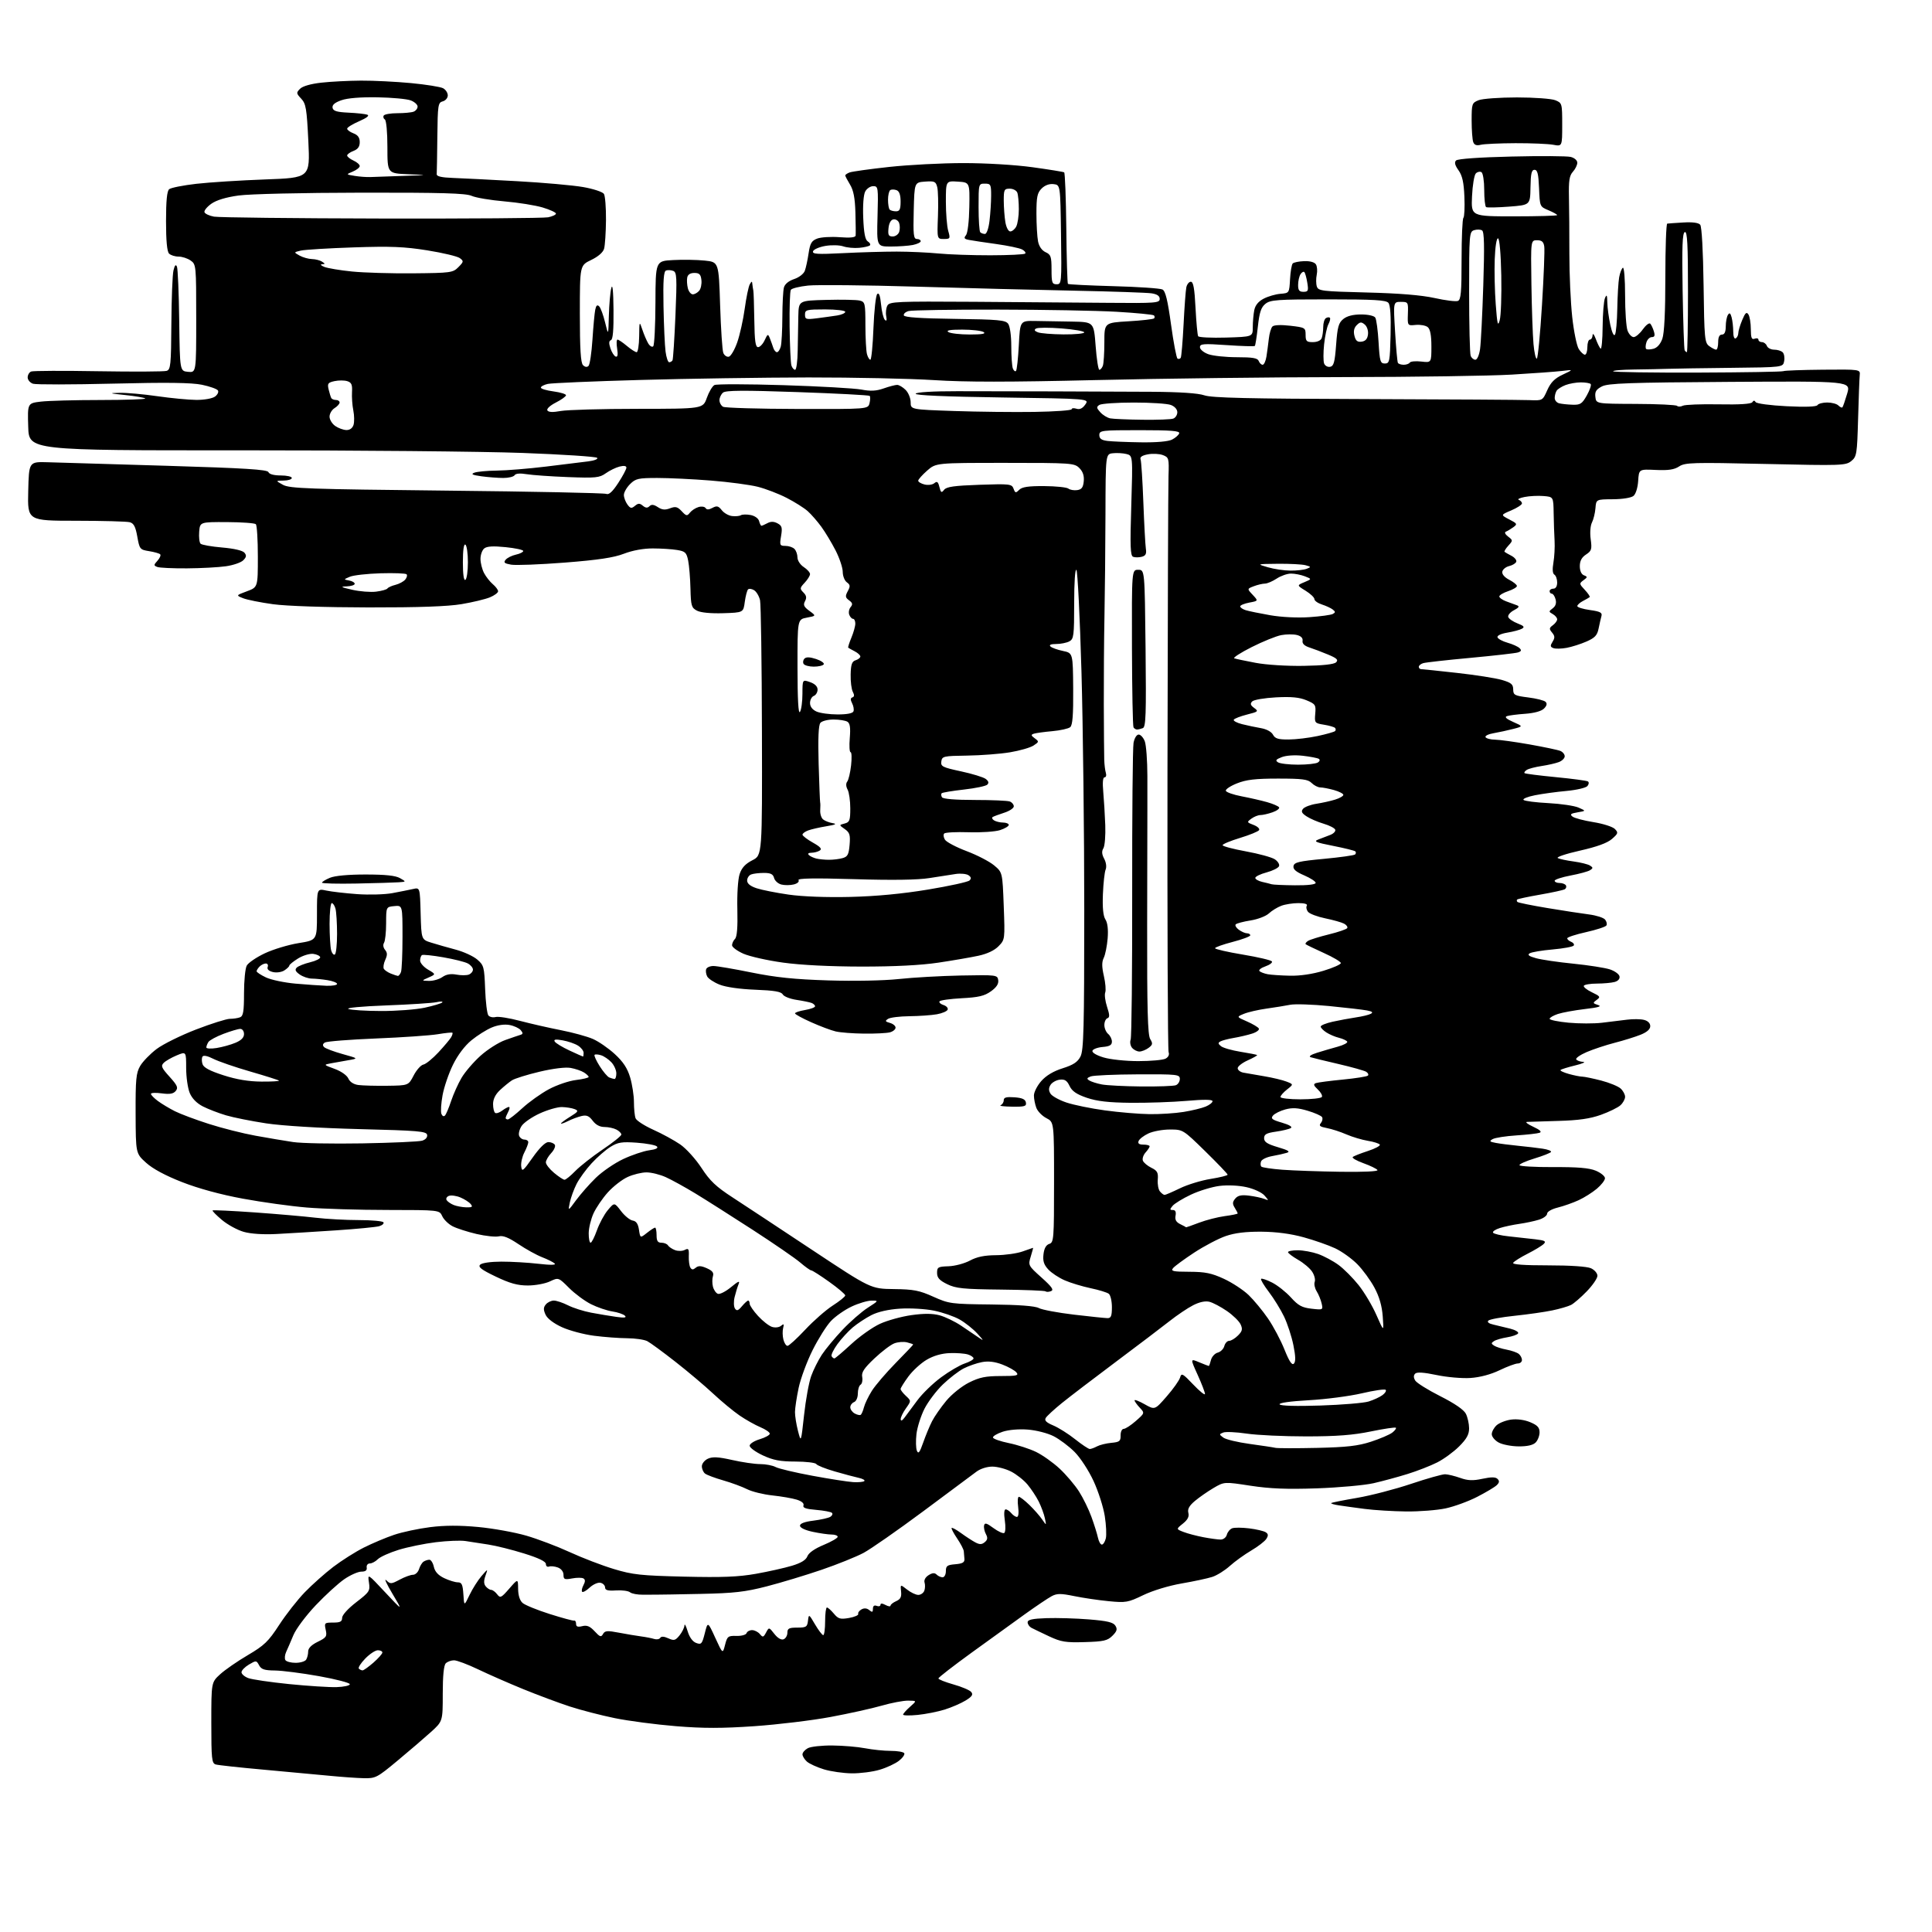 <?xml version="1.0" encoding="UTF-8" standalone="no"?>
<svg 
  version="1.1" 
  xmlns="http://www.w3.org/2000/svg" 
  xmlns:xlink="http://www.w3.org/1999/xlink" 
  xmlns:svg="http://www.w3.org/2000/svg"
  xmlns:rdf="http://www.w3.org/1999/02/22-rdf-syntax-ns#"
  xmlns:cc="http://creativecommons.org/ns#"
  xmlns:dc="http://purl.org/dc/elements/1.1/"
  viewBox="0 0 768 768"
  width="768"
  height="768"
>
<style>svg {background-color: white; }</style>"
<path stroke="none" fill="black" fill-rule="evenodd" d="M144.50,706.86C141.75,706.79 135.68,706.36 131.00,705.90C126.33,705.44 114.62,704.36 105.00,703.49C95.38,702.63 86.71,701.69 85.75,701.40C84.18,700.92 84.00,699.23 84.00,684.82C84.00,668.77 84.00,668.77 87.50,665.56C89.43,663.79 94.39,660.36 98.53,657.93C105.07,654.08 106.70,652.51 110.97,645.94C113.67,641.79 118.27,635.92 121.19,632.91C124.11,629.90 129.20,625.37 132.50,622.85C135.80,620.34 141.25,616.89 144.60,615.20C147.96,613.51 153.38,611.22 156.65,610.12C159.93,609.01 166.39,607.64 171.02,607.06C176.80,606.33 182.77,606.32 190.14,607.01C196.04,607.57 204.60,609.11 209.18,610.44C213.76,611.77 221.55,614.72 226.50,617.00C231.45,619.28 239.32,622.30 244.00,623.71C251.51,625.98 254.76,626.33 272.00,626.74C287.11,627.10 293.52,626.85 300.50,625.61C305.45,624.73 311.89,623.29 314.81,622.41C318.46,621.31 320.38,620.13 320.95,618.64C321.46,617.28 323.88,615.59 327.39,614.14C330.47,612.86 333.00,611.40 333.00,610.90C333.00,610.41 331.90,610.00 330.55,610.00C329.20,610.00 325.83,609.51 323.05,608.92C320.02,608.27 318.00,607.30 318.00,606.49C318.00,605.61 319.87,604.91 323.35,604.48C326.29,604.11 329.31,603.43 330.07,602.96C330.82,602.49 331.12,601.78 330.72,601.39C330.32,600.99 327.50,600.46 324.44,600.20C320.39,599.87 319.02,599.39 319.39,598.43C319.70,597.61 318.69,596.75 316.70,596.13C314.94,595.58 310.57,594.83 307.00,594.45C303.43,594.07 298.91,592.96 296.97,591.97C295.03,590.99 290.75,589.41 287.47,588.47C284.19,587.53 280.94,586.31 280.25,585.76C279.56,585.21 279.00,583.90 279.00,582.86C279.00,581.81 280.09,580.46 281.42,579.85C283.28,579.01 285.54,579.13 291.05,580.37C295.01,581.27 300.02,582.00 302.19,582.00C304.36,582.00 307.11,582.53 308.32,583.17C309.52,583.81 316.11,585.38 322.96,586.64C329.82,587.91 337.12,589.04 339.19,589.17C341.25,589.29 343.24,589.10 343.59,588.74C343.95,588.39 342.95,587.82 341.37,587.47C339.79,587.13 335.49,585.98 331.80,584.91C328.12,583.85 324.83,582.53 324.49,581.99C324.16,581.44 320.42,581.00 316.19,580.99C310.15,580.98 307.38,580.46 303.25,578.54C300.36,577.19 298.00,575.47 298.00,574.70C298.00,573.94 299.80,572.78 302.00,572.12C304.20,571.46 306.00,570.46 306.00,569.91C306.00,569.35 304.32,568.20 302.27,567.34C300.22,566.48 296.51,564.40 294.02,562.70C291.54,561.00 286.80,557.09 283.50,554.00C280.20,550.91 273.45,545.21 268.50,541.34C263.55,537.46 258.52,533.77 257.32,533.14C256.11,532.51 252.51,531.99 249.32,531.97C246.12,531.95 240.18,531.51 236.11,530.98C232.05,530.45 226.31,528.92 223.37,527.57C220.05,526.05 217.57,524.15 216.86,522.59C215.97,520.63 215.99,519.71 216.98,518.53C217.67,517.69 219.11,517.00 220.16,517.00C221.22,517.00 223.75,517.85 225.79,518.88C227.83,519.92 231.97,521.24 235.00,521.81C238.03,522.38 242.53,523.13 245.00,523.48C248.24,523.93 249.20,523.80 248.41,523.01C247.82,522.42 245.57,521.65 243.41,521.32C241.26,520.99 237.45,519.69 234.95,518.44C232.45,517.19 228.52,514.28 226.21,511.97C222.01,507.77 222.01,507.77 218.60,509.38C216.73,510.27 212.78,511.00 209.82,511.00C205.72,511.00 202.69,510.16 197.06,507.46C191.34,504.72 189.95,503.65 190.87,502.73C191.57,502.03 195.05,501.53 199.28,501.52C203.25,501.51 209.88,501.89 214.00,502.37C218.84,502.93 221.15,502.89 220.50,502.27C219.95,501.74 217.70,500.61 215.50,499.76C213.30,498.91 209.05,496.56 206.06,494.54C202.18,491.93 199.95,491.05 198.30,491.46C197.03,491.78 193.05,491.36 189.45,490.53C185.86,489.69 181.57,488.31 179.92,487.46C178.26,486.60 176.41,484.80 175.80,483.45C174.68,481.00 174.68,481.00 154.09,480.98C142.77,480.98 128.31,480.54 121.97,480.01C115.63,479.49 104.19,477.90 96.55,476.49C87.71,474.86 78.93,472.47 72.41,469.92C65.73,467.31 60.73,464.62 58.06,462.20C53.97,458.50 53.97,458.50 53.91,442.72C53.86,429.02 54.10,426.51 55.73,423.72C56.77,421.95 59.70,418.93 62.25,417.00C64.80,415.07 71.85,411.59 77.91,409.25C83.97,406.91 90.04,405.00 91.38,405.00C92.73,405.00 94.55,404.73 95.42,404.39C96.70,403.90 97.00,402.07 97.00,394.83C97.00,389.90 97.48,384.96 98.08,383.86C98.67,382.75 101.89,380.55 105.23,378.97C108.57,377.39 114.61,375.56 118.65,374.91C126.00,373.73 126.00,373.73 126.00,363.47C126.00,353.21 126.00,353.21 129.75,354.02C131.81,354.46 137.32,355.09 142.00,355.43C146.68,355.77 152.97,355.59 156.00,355.03C159.03,354.46 162.72,353.73 164.21,353.39C166.93,352.78 166.93,352.78 167.21,363.14C167.50,373.50 167.50,373.50 171.50,374.74C173.70,375.43 178.07,376.67 181.21,377.51C184.36,378.35 188.18,380.11 189.71,381.43C192.33,383.68 192.52,384.39 192.85,393.16C193.04,398.30 193.62,403.02 194.14,403.65C194.65,404.28 195.95,404.56 197.02,404.28C198.10,404.00 202.47,404.69 206.74,405.82C211.01,406.94 218.32,408.61 223.00,409.52C227.68,410.44 233.38,412.00 235.68,413.00C237.97,414.00 241.91,416.72 244.42,419.04C247.74,422.09 249.41,424.65 250.50,428.31C251.32,431.09 252.00,435.49 252.00,438.10C252.00,440.70 252.29,443.60 252.65,444.53C253.01,445.46 256.17,447.50 259.67,449.08C263.18,450.65 267.99,453.28 270.37,454.91C272.76,456.55 276.55,460.75 278.86,464.28C282.21,469.43 284.65,471.74 291.27,476.03C295.79,478.98 310.00,488.34 322.82,496.85C346.15,512.31 346.15,512.31 355.32,512.43C363.16,512.52 365.45,512.96 371.00,515.46C377.26,518.27 378.10,518.38 394.06,518.55C405.04,518.67 411.41,519.15 412.95,519.97C414.22,520.66 420.50,521.83 426.89,522.59C433.27,523.34 439.29,523.97 440.25,523.98C441.65,524.00 442.00,523.13 442.00,519.62C442.00,517.21 441.44,514.81 440.75,514.29C440.06,513.76 436.80,512.76 433.50,512.07C430.20,511.37 425.59,509.98 423.26,508.96C420.92,507.95 417.97,506.00 416.70,504.62C414.95,502.73 414.49,501.27 414.80,498.60C415.07,496.24 415.84,494.87 417.11,494.47C418.90,493.90 419.00,492.54 419.00,469.96C419.00,446.05 419.00,446.05 415.96,444.48C414.28,443.61 412.48,441.77 411.96,440.39C411.43,439.00 411.00,436.79 411.00,435.47C411.00,434.15 412.31,431.57 413.92,429.74C415.85,427.55 418.75,425.81 422.42,424.66C426.64,423.33 428.37,422.19 429.50,420.00C430.78,417.53 431.00,408.97 431.01,361.80C431.01,331.38 430.51,288.73 429.90,267.00C429.28,245.28 428.37,227.07 427.89,226.55C427.37,225.99 427.00,231.48 427.00,239.76C427.00,252.75 426.84,254.02 425.07,254.96C424.00,255.53 421.66,256.00 419.87,256.00C417.76,256.00 416.94,256.34 417.57,256.97C418.10,257.50 420.33,258.31 422.52,258.76C426.50,259.59 426.50,259.59 426.61,273.80C426.68,284.25 426.37,288.28 425.42,289.06C424.72,289.65 421.52,290.36 418.32,290.65C415.12,290.93 411.82,291.39 411.00,291.65C409.74,292.06 409.80,292.36 411.33,293.49C413.09,294.78 413.06,294.91 410.83,296.37C409.55,297.20 405.35,298.41 401.50,299.05C397.65,299.69 390.00,300.28 384.50,300.36C375.03,300.49 374.48,300.62 374.19,302.69C373.91,304.67 374.64,305.04 382.00,306.62C386.46,307.58 390.88,308.93 391.81,309.62C392.96,310.47 393.18,311.20 392.48,311.90C391.92,312.47 387.73,313.35 383.17,313.86C378.61,314.37 374.63,315.03 374.34,315.33C374.04,315.63 374.10,316.35 374.46,316.93C374.87,317.60 379.80,318.00 387.48,318.00C394.27,318.00 400.55,318.27 401.42,318.61C402.29,318.94 403.00,319.81 403.00,320.53C403.00,321.25 401.31,322.39 399.25,323.05C397.19,323.72 395.11,324.48 394.64,324.76C394.17,325.03 394.40,325.64 395.14,326.11C395.89,326.58 397.51,326.98 398.75,326.98C399.99,326.99 401.00,327.42 401.00,327.92C401.00,328.43 399.45,329.36 397.56,329.98C395.67,330.60 390.07,330.99 385.12,330.83C380.17,330.67 375.77,330.89 375.35,331.32C374.92,331.75 375.05,332.86 375.64,333.80C376.23,334.73 380.11,336.78 384.25,338.34C388.40,339.90 393.30,342.44 395.15,343.98C398.50,346.78 398.50,346.78 399.00,360.14C399.50,373.41 399.48,373.52 396.95,376.12C395.33,377.80 392.43,379.17 388.95,379.92C385.95,380.57 378.77,381.81 373.00,382.67C366.11,383.70 355.62,384.24 342.50,384.23C329.99,384.21 318.29,383.63 311.26,382.65C305.07,381.80 297.99,380.20 295.51,379.11C293.03,378.01 291.00,376.50 291.00,375.76C291.00,375.01 291.53,373.87 292.18,373.22C292.98,372.42 293.28,368.60 293.11,361.52C292.96,355.46 293.34,349.51 294.01,347.48C294.84,344.95 296.28,343.39 299.09,341.96C303.00,339.96 303.00,339.96 302.88,290.73C302.82,263.65 302.48,240.20 302.13,238.61C301.78,237.02 300.73,235.23 299.80,234.64C298.86,234.05 297.77,233.90 297.36,234.30C296.96,234.71 296.38,236.94 296.06,239.27C295.50,243.50 295.50,243.50 287.50,243.76C282.55,243.91 278.58,243.53 277.08,242.76C274.87,241.61 274.64,240.83 274.47,234.00C274.37,229.88 273.96,224.86 273.56,222.87C272.91,219.65 272.40,219.16 269.16,218.63C267.15,218.29 262.80,218.02 259.50,218.01C255.77,218.00 251.42,218.80 248.00,220.12C243.93,221.68 237.81,222.60 224.50,223.64C214.60,224.41 205.00,224.78 203.18,224.46C200.50,223.99 200.07,223.62 201.00,222.51C201.62,221.75 203.46,220.84 205.07,220.48C206.68,220.13 208.00,219.47 208.00,219.02C208.00,218.57 204.84,217.89 200.98,217.50C195.99,217.00 193.53,217.15 192.48,218.02C191.66,218.69 191.00,220.56 191.00,222.17C191.00,223.78 191.64,226.31 192.42,227.80C193.20,229.28 194.78,231.28 195.92,232.24C197.06,233.20 198.00,234.46 198.00,235.04C198.00,235.62 196.54,236.71 194.75,237.45C192.96,238.19 187.90,239.41 183.50,240.15C178.01,241.08 166.40,241.49 146.50,241.46C129.20,241.43 113.87,240.92 108.50,240.18C103.55,239.50 98.21,238.43 96.64,237.80C93.78,236.67 93.78,236.67 98.14,235.05C102.50,233.43 102.50,233.43 102.50,221.30C102.50,214.62 102.14,208.81 101.71,208.38C101.28,207.94 96.10,207.57 90.21,207.54C79.50,207.50 79.50,207.50 79.18,211.38C79.01,213.52 79.25,215.65 79.73,216.13C80.20,216.60 84.06,217.28 88.29,217.64C92.99,218.04 96.45,218.84 97.16,219.70C98.07,220.79 97.96,221.46 96.70,222.72C95.81,223.62 92.70,224.69 89.79,225.10C86.88,225.52 79.92,225.89 74.33,225.93C68.74,225.97 63.43,225.72 62.54,225.38C61.05,224.81 61.06,224.59 62.62,222.87C63.55,221.83 64.03,220.70 63.67,220.34C63.31,219.98 61.33,219.42 59.26,219.09C55.63,218.51 55.47,218.30 54.58,213.32C53.88,209.36 53.17,208.01 51.58,207.59C50.44,207.28 40.82,207.02 30.22,207.01C10.94,207.00 10.94,207.00 11.22,195.26C11.50,183.53 11.50,183.53 19.00,183.75C23.12,183.87 44.43,184.51 66.35,185.16C97.57,186.10 106.31,186.65 106.71,187.68C107.02,188.50 108.89,189.00 111.61,189.00C114.02,189.00 116.00,189.45 116.00,190.00C116.00,190.55 114.54,191.02 112.75,191.04C109.50,191.08 109.50,191.08 112.50,192.73C115.16,194.19 122.59,194.45 177.50,195.03C211.60,195.38 240.18,195.97 241.00,196.33C242.05,196.78 243.47,195.49 245.75,192.00C247.54,189.26 249.00,186.52 249.00,185.90C249.00,185.19 248.03,185.03 246.31,185.46C244.83,185.83 242.36,187.03 240.83,188.12C238.30,189.92 236.85,190.07 225.77,189.65C219.02,189.39 211.64,188.87 209.37,188.50C206.74,188.06 204.99,188.21 204.56,188.91C204.19,189.51 202.17,190.00 200.08,190.00C197.99,190.00 194.10,189.70 191.43,189.34C187.76,188.83 187.06,188.49 188.54,187.91C189.62,187.49 193.63,187.11 197.46,187.07C201.28,187.03 210.06,186.32 216.96,185.48C223.86,184.64 231.47,183.71 233.87,183.40C236.31,183.09 237.86,182.46 237.37,181.99C236.89,181.51 223.55,180.64 207.73,180.05C191.91,179.46 141.28,178.99 95.23,179.01C11.50,179.05 11.50,179.05 11.22,169.67C10.93,160.29 10.93,160.29 16.22,159.65C19.12,159.30 29.79,159.01 39.92,159.01C50.05,159.00 58.06,158.73 57.74,158.40C57.41,158.08 53.85,157.46 49.82,157.04C43.39,156.37 43.11,156.26 47.50,156.16C50.25,156.09 57.00,156.69 62.50,157.49C68.00,158.28 75.00,158.95 78.06,158.97C81.19,158.99 84.42,158.41 85.46,157.65C86.48,156.91 87.00,155.82 86.64,155.22C86.27,154.62 83.40,153.60 80.28,152.95C76.16,152.10 66.41,151.97 44.94,152.50C28.64,152.90 14.33,152.92 13.15,152.55C11.97,152.17 11.00,151.04 11.00,150.04C11.00,149.04 11.63,147.97 12.40,147.68C13.17,147.38 25.20,147.33 39.13,147.57C53.06,147.80 65.25,147.74 66.23,147.43C67.83,146.92 68.01,145.15 68.12,128.68C68.18,118.68 68.56,109.15 68.96,107.50C69.47,105.39 69.88,104.95 70.34,106.00C70.69,106.83 71.10,116.50 71.24,127.50C71.50,147.50 71.50,147.50 74.75,147.81C78.00,148.13 78.00,148.13 78.00,126.62C78.00,105.53 77.96,105.08 75.78,103.56C74.56,102.70 72.40,102.00 70.98,102.00C69.56,102.00 67.86,101.46 67.20,100.80C66.40,100.00 66.00,95.67 66.00,87.92C66.00,79.79 66.38,75.93 67.25,75.21C67.94,74.63 72.78,73.67 78.00,73.07C83.23,72.47 95.55,71.69 105.39,71.33C123.27,70.68 123.27,70.68 122.57,56.09C121.94,43.15 121.62,41.24 119.74,39.23C117.75,37.11 117.72,36.85 119.29,35.28C120.32,34.25 123.57,33.32 127.73,32.86C131.45,32.44 138.55,32.08 143.50,32.05C148.45,32.02 157.39,32.47 163.38,33.03C169.36,33.60 175.10,34.52 176.13,35.07C177.16,35.62 178.00,36.90 178.00,37.92C178.00,38.94 177.10,40.00 176.00,40.29C174.13,40.78 173.99,41.72 173.85,54.41C173.77,61.88 173.66,68.56 173.60,69.25C173.53,70.11 175.52,70.57 180.00,70.73C183.57,70.86 195.05,71.44 205.50,72.02C215.95,72.60 227.80,73.65 231.83,74.36C235.87,75.07 239.57,76.29 240.07,77.08C240.56,77.86 240.93,82.55 240.89,87.50C240.84,92.45 240.50,97.56 240.14,98.85C239.73,100.32 237.81,101.99 234.99,103.35C230.50,105.50 230.50,105.50 230.50,124.70C230.50,138.73 230.84,144.24 231.75,145.15C232.54,145.94 233.35,146.05 233.95,145.45C234.47,144.93 235.17,140.22 235.51,135.00C235.85,129.78 236.34,124.42 236.62,123.11C236.97,121.40 237.42,121.02 238.18,121.78C238.77,122.37 239.83,125.25 240.54,128.18C241.83,133.50 241.83,133.50 242.03,125.50C242.15,121.10 242.58,116.15 243.00,114.50C243.49,112.56 243.81,115.63 243.88,123.17C243.96,131.16 243.64,134.95 242.85,135.22C242.04,135.49 241.98,136.44 242.66,138.49C243.19,140.08 244.14,141.55 244.76,141.75C245.53,142.01 245.71,141.00 245.32,138.57C245.00,136.60 245.07,135.00 245.47,135.00C245.88,135.00 247.55,136.13 249.18,137.50C250.82,138.88 252.57,140.00 253.08,140.00C253.58,140.00 254.03,137.19 254.08,133.75C254.15,127.60 254.17,127.56 255.33,131.01C255.97,132.94 257.03,135.41 257.67,136.50C258.32,137.59 259.22,138.11 259.67,137.66C260.13,137.20 260.52,129.39 260.55,120.29C260.60,103.75 260.60,103.75 267.55,103.38C271.37,103.17 277.02,103.26 280.11,103.58C285.71,104.16 285.71,104.16 286.26,121.33C286.56,130.77 287.13,139.31 287.53,140.30C287.93,141.29 288.91,141.96 289.71,141.80C290.51,141.63 292.01,139.08 293.05,136.13C294.09,133.17 295.44,127.10 296.05,122.64C296.66,118.19 297.56,113.86 298.05,113.02C298.83,111.68 298.96,111.68 299.08,113.00C299.17,113.83 299.34,114.95 299.46,115.50C299.59,116.05 299.76,121.34 299.85,127.25C299.96,135.49 300.31,138.00 301.34,138.00C302.08,138.00 303.26,136.76 303.96,135.25C305.16,132.67 305.29,132.63 306.04,134.50C306.47,135.60 307.08,137.29 307.39,138.25C307.69,139.21 308.35,140.00 308.85,140.00C309.36,140.00 310.04,138.99 310.37,137.75C310.70,136.51 310.98,131.22 311.00,126.00C311.02,120.78 311.29,115.51 311.62,114.29C311.99,112.91 313.51,111.66 315.67,110.94C317.61,110.30 319.48,108.86 319.93,107.65C320.37,106.47 321.04,103.34 321.43,100.70C322.02,96.73 322.60,95.72 324.82,94.85C326.29,94.28 330.31,94.03 333.75,94.29C337.99,94.62 340.04,94.40 340.13,93.63C340.21,93.01 340.16,88.90 340.04,84.50C339.87,78.71 339.28,75.64 337.90,73.38C336.86,71.67 336.00,70.03 336.00,69.74C336.00,69.45 336.77,68.92 337.72,68.55C338.67,68.19 345.76,67.20 353.47,66.36C361.19,65.52 374.49,64.83 383.04,64.83C391.96,64.83 403.64,65.53 410.48,66.48C417.03,67.38 422.67,68.30 423.02,68.51C423.36,68.72 423.74,78.69 423.87,90.66C423.99,102.63 424.28,112.62 424.52,112.85C424.75,113.09 432.95,113.49 442.72,113.76C452.50,114.02 461.22,114.62 462.10,115.08C463.29,115.69 464.17,119.31 465.50,128.99C466.49,136.18 467.65,142.28 468.08,142.55C468.51,142.81 469.09,142.67 469.36,142.23C469.63,141.79 470.14,135.82 470.49,128.96C470.83,122.11 471.32,115.49 471.58,114.25C471.83,113.01 472.64,112.00 473.38,112.00C474.37,112.00 474.85,114.65 475.24,122.41C475.54,128.14 476.01,133.20 476.29,133.66C476.57,134.12 481.57,134.36 487.40,134.19C498.00,133.87 498.00,133.87 498.00,130.06C498.00,127.96 498.27,124.92 498.59,123.30C498.98,121.34 500.23,119.81 502.34,118.72C504.08,117.81 507.07,116.94 509.00,116.79C512.50,116.50 512.50,116.50 512.81,111.00C512.98,107.97 513.46,105.15 513.88,104.73C514.30,104.30 516.34,103.89 518.41,103.81C520.70,103.72 522.54,104.23 523.09,105.08C523.59,105.86 523.74,107.73 523.42,109.23C523.11,110.73 523.12,112.82 523.46,113.87C524.02,115.65 525.45,115.82 543.28,116.27C556.18,116.59 565.06,117.32 570.27,118.47C574.55,119.42 578.71,119.94 579.52,119.63C580.74,119.16 581.00,116.27 581.00,103.20C581.00,94.47 581.33,87.01 581.72,86.61C582.12,86.21 582.30,82.43 582.12,78.21C581.89,72.47 581.29,69.81 579.78,67.69C578.35,65.69 578.07,64.53 578.81,63.79C579.46,63.14 588.09,62.53 600.81,62.23C612.33,61.95 622.94,62.02 624.38,62.38C625.88,62.76 627.00,63.74 627.00,64.69C627.00,65.60 626.21,67.21 625.25,68.27C623.85,69.82 623.54,71.82 623.68,78.35C623.78,82.83 623.86,93.03 623.85,101.00C623.84,108.97 624.35,120.22 624.98,126.00C625.61,131.78 626.79,137.51 627.59,138.75C628.39,139.99 629.49,141.00 630.02,141.00C630.56,141.00 631.00,139.65 631.00,138.00C631.00,136.35 631.45,135.00 632.00,135.00C632.55,135.00 633.03,134.21 633.08,133.25C633.12,132.28 633.67,132.91 634.33,134.68C634.97,136.43 635.84,138.19 636.25,138.59C636.66,139.00 637.03,135.10 637.07,129.92C637.11,124.74 637.53,119.60 638.00,118.50C638.69,116.89 638.87,117.22 638.93,120.20C638.97,122.24 639.50,126.23 640.11,129.08C640.78,132.20 641.52,133.77 641.98,133.03C642.40,132.35 642.81,127.68 642.90,122.65C642.99,117.62 643.32,112.03 643.64,110.24C643.96,108.45 644.63,106.73 645.11,106.43C645.61,106.12 646.00,110.95 646.00,117.38C646.00,123.70 646.44,130.02 646.98,131.43C647.51,132.85 648.61,134.00 649.41,134.00C650.21,134.00 651.85,132.62 653.05,130.92C654.26,129.23 655.59,128.22 656.01,128.67C656.43,129.13 657.08,130.51 657.45,131.75C657.95,133.39 657.73,134.00 656.63,134.00C655.81,134.00 654.84,134.93 654.48,136.08C654.11,137.22 654.06,138.40 654.36,138.70C654.66,139.00 655.96,138.98 657.24,138.65C658.71,138.28 660.02,136.83 660.79,134.71C661.59,132.48 662.00,124.27 662.00,110.18C662.00,98.53 662.34,88.95 662.75,88.89C663.16,88.83 666.05,88.62 669.17,88.44C672.83,88.22 675.20,88.54 675.86,89.34C676.48,90.08 677.01,99.70 677.20,113.37C677.48,134.59 677.63,136.26 679.44,137.58C680.51,138.36 681.75,139.00 682.19,139.00C682.64,139.00 683.00,137.65 683.00,136.00C683.00,134.00 683.50,133.00 684.50,133.00C685.52,133.00 686.00,131.97 686.02,129.75C686.02,127.96 686.41,125.90 686.88,125.17C687.51,124.17 687.88,124.42 688.35,126.17C688.69,127.45 688.98,129.99 688.99,131.81C688.99,133.76 689.41,134.86 690.00,134.50C690.55,134.16 691.00,133.22 691.00,132.41C691.00,131.60 691.70,129.27 692.55,127.23C693.77,124.31 694.29,123.84 695.03,125.02C695.55,125.83 695.98,128.46 695.98,130.86C696.00,134.32 696.31,135.10 697.50,134.64C698.33,134.32 699.00,134.50 699.00,135.03C699.00,135.56 699.63,136.00 700.39,136.00C701.16,136.00 702.05,136.68 702.36,137.50C702.68,138.33 703.99,139.00 705.27,139.00C706.55,139.00 708.07,139.47 708.65,140.05C709.23,140.63 709.49,142.20 709.23,143.55C708.77,146.00 708.77,146.00 688.13,146.22C676.79,146.34 665.48,146.52 663.00,146.61C660.52,146.70 654.49,146.83 649.58,146.89C644.68,146.95 640.94,147.27 641.28,147.61C641.61,147.94 656.81,148.17 675.04,148.11C693.28,148.04 708.53,147.79 708.93,147.54C709.33,147.30 716.37,147.03 724.58,146.96C739.50,146.83 739.50,146.83 739.27,149.16C739.14,150.45 738.85,158.23 738.62,166.46C738.22,180.62 738.07,181.53 735.89,183.29C733.71,185.06 731.93,185.12 701.84,184.43C672.88,183.78 669.86,183.86 667.49,185.41C665.55,186.69 663.21,187.04 658.20,186.81C651.50,186.50 651.50,186.50 651.20,191.17C651.03,193.85 650.24,196.39 649.34,197.13C648.43,197.88 645.04,198.43 641.15,198.46C634.50,198.50 634.50,198.50 634.22,202.00C634.07,203.93 633.44,206.49 632.83,207.70C632.19,208.97 631.97,211.79 632.33,214.36C632.87,218.33 632.67,218.99 630.47,220.43C628.75,221.56 628.00,222.96 628.00,225.05C628.00,226.92 628.62,228.30 629.64,228.69C631.12,229.26 631.11,229.45 629.46,230.65C627.72,231.93 627.74,232.10 629.99,234.49C631.28,235.87 632.15,237.16 631.92,237.36C631.69,237.56 630.49,238.26 629.25,238.90C628.01,239.54 627.00,240.46 627.00,240.94C627.00,241.42 629.27,242.12 632.04,242.50C636.06,243.06 636.98,243.53 636.61,244.85C636.36,245.76 635.84,248.01 635.47,249.85C634.93,252.56 634.00,253.55 630.65,255.02C628.37,256.02 624.82,257.15 622.76,257.53C620.70,257.91 618.33,257.96 617.48,257.63C616.23,257.15 616.18,256.69 617.17,255.10C618.14,253.55 618.10,252.82 616.98,251.47C615.76,250.01 615.80,249.62 617.29,248.53C618.23,247.84 619.00,246.79 619.00,246.19C619.00,245.59 618.21,244.65 617.25,244.11C615.59,243.17 615.59,243.05 617.23,241.81C618.39,240.94 618.77,239.75 618.37,238.25C618.04,237.01 617.37,236.00 616.88,236.00C616.40,236.00 616.00,235.55 616.00,235.00C616.00,234.45 616.67,234.00 617.50,234.00C618.42,234.00 619.00,233.06 619.00,231.56C619.00,230.22 618.50,228.81 617.89,228.43C617.17,227.99 617.04,226.30 617.51,223.62C617.90,221.36 618.11,217.47 617.97,215.00C617.82,212.53 617.66,207.57 617.60,204.00C617.50,197.50 617.50,197.50 613.54,197.18C611.37,197.00 607.99,197.17 606.04,197.56C604.09,197.94 603.06,198.46 603.75,198.71C604.44,198.96 605.00,199.60 605.00,200.12C605.00,200.65 603.09,201.89 600.75,202.89C596.50,204.69 596.50,204.69 599.94,206.47C603.15,208.13 603.26,208.34 601.55,209.59C600.54,210.32 599.22,211.12 598.61,211.35C597.96,211.60 598.32,212.40 599.49,213.29C601.44,214.79 601.44,214.86 599.58,216.92C598.53,218.07 597.86,219.17 598.09,219.37C598.32,219.57 599.54,220.27 600.81,220.93C602.08,221.59 602.95,222.66 602.74,223.29C602.52,223.93 601.26,224.70 599.93,225.02C598.60,225.33 597.37,226.33 597.19,227.24C597.00,228.25 598.05,229.49 599.94,230.47C601.62,231.34 603.00,232.45 603.00,232.95C603.00,233.44 601.42,234.36 599.50,235.00C597.58,235.64 596.00,236.58 596.00,237.10C596.00,237.62 597.24,238.50 598.75,239.05C600.26,239.61 602.17,240.31 603.00,240.61C604.12,241.02 603.82,241.52 601.79,242.59C600.29,243.38 599.29,244.60 599.56,245.30C599.83,246.01 601.50,247.14 603.28,247.83C605.79,248.80 606.17,249.26 605.00,249.92C604.17,250.39 601.56,251.09 599.20,251.48C596.65,251.90 595.05,252.66 595.28,253.34C595.49,253.97 597.29,254.94 599.29,255.50C601.28,256.06 603.43,257.03 604.06,257.66C604.92,258.52 604.74,258.94 603.35,259.37C602.33,259.68 593.85,260.64 584.50,261.51C575.15,262.37 566.71,263.32 565.75,263.61C564.79,263.90 564.00,264.55 564.00,265.07C564.00,265.58 564.41,266.00 564.90,266.00C565.40,266.00 571.81,266.67 579.15,267.49C586.49,268.30 594.52,269.56 597.00,270.28C600.74,271.38 601.50,272.01 601.52,274.05C601.54,276.28 602.05,276.56 607.46,277.24C610.71,277.64 613.83,278.43 614.39,278.99C615.09,279.69 614.88,280.55 613.76,281.67C612.73,282.70 609.91,283.48 606.30,283.74C603.11,283.96 599.83,284.39 599.00,284.68C598.00,285.04 598.83,285.81 601.50,286.98C605.50,288.74 605.50,288.74 601.50,289.77C599.30,290.34 595.80,291.10 593.72,291.46C591.64,291.81 590.21,292.53 590.53,293.05C590.85,293.57 592.55,294.01 594.31,294.03C596.06,294.05 602.23,294.90 608.00,295.92C613.77,296.95 619.29,298.10 620.25,298.50C621.21,298.89 622.00,299.85 622.00,300.63C622.00,301.41 620.95,302.45 619.66,302.94C618.37,303.43 615.30,304.13 612.82,304.50C610.35,304.87 607.71,305.56 606.94,306.03C606.18,306.51 605.77,307.09 606.03,307.33C606.29,307.58 611.86,308.29 618.40,308.92C624.95,309.55 630.70,310.32 631.20,310.62C631.71,310.94 631.64,311.73 631.03,312.46C630.45,313.17 626.71,314.04 622.73,314.41C618.76,314.77 613.09,315.54 610.14,316.13C607.20,316.71 605.17,317.55 605.64,317.99C606.11,318.43 610.55,319.00 615.50,319.25C620.45,319.51 625.85,320.31 627.50,321.03C630.50,322.35 630.50,322.35 627.09,322.92C624.37,323.38 623.96,323.72 625.09,324.60C625.86,325.21 629.61,326.20 633.42,326.81C637.23,327.42 641.05,328.64 641.92,329.52C643.36,330.99 643.26,331.33 640.76,333.51C638.91,335.12 634.78,336.62 628.00,338.15C622.49,339.39 618.54,340.72 619.24,341.09C619.93,341.47 622.77,342.08 625.55,342.45C628.32,342.83 631.25,343.55 632.05,344.07C633.30,344.87 633.31,345.12 632.07,345.92C631.28,346.43 627.79,347.38 624.32,348.03C620.84,348.69 618.00,349.63 618.00,350.11C618.00,350.60 618.87,351.00 619.94,351.00C621.01,351.00 622.14,351.42 622.46,351.93C622.77,352.44 622.58,353.14 622.04,353.48C621.49,353.82 617.10,354.78 612.28,355.62C607.46,356.46 603.32,357.34 603.09,357.58C602.86,357.81 602.91,358.24 603.20,358.54C603.50,358.83 608.86,359.92 615.12,360.96C621.38,362.00 628.84,363.15 631.70,363.51C634.56,363.88 637.41,364.79 638.04,365.54C638.66,366.30 638.90,367.35 638.57,367.89C638.23,368.43 634.59,369.62 630.48,370.54C626.37,371.45 623.00,372.56 623.00,372.99C623.00,373.43 623.70,374.06 624.56,374.39C625.42,374.72 625.88,375.38 625.59,375.86C625.29,376.34 621.54,377.04 617.25,377.42C612.97,377.79 608.83,378.48 608.07,378.96C607.06,379.58 607.76,380.12 610.59,380.90C612.74,381.50 619.43,382.48 625.45,383.08C631.48,383.69 637.99,384.71 639.94,385.34C641.88,385.98 643.61,387.23 643.78,388.12C643.98,389.12 643.21,389.98 641.80,390.36C640.53,390.70 637.39,390.98 634.81,390.99C632.23,390.99 629.89,391.38 629.60,391.84C629.32,392.29 630.75,393.46 632.77,394.43C636.13,396.03 636.30,396.31 634.71,397.47C633.07,398.67 633.11,398.81 635.23,399.50C636.89,400.04 635.49,400.48 630.03,401.11C625.92,401.60 621.09,402.48 619.28,403.07C617.48,403.67 616.00,404.53 616.00,404.99C616.00,405.45 619.39,406.15 623.54,406.54C627.68,406.92 633.64,406.94 636.79,406.56C639.93,406.19 644.42,405.64 646.77,405.34C649.12,405.04 652.16,405.07 653.52,405.42C655.06,405.80 656.00,406.75 656.00,407.91C656.00,409.15 654.70,410.30 652.14,411.33C650.01,412.18 645.40,413.62 641.89,414.52C638.37,415.43 633.37,417.09 630.76,418.20C628.16,419.32 626.27,420.63 626.57,421.12C626.87,421.60 628.10,422.05 629.31,422.11C630.51,422.17 629.10,422.81 626.17,423.52C623.24,424.23 620.62,425.05 620.33,425.34C620.05,425.62 621.54,426.33 623.66,426.92C625.77,427.51 628.19,427.99 629.04,427.99C629.89,428.00 633.25,428.70 636.51,429.54C639.77,430.39 643.24,431.81 644.22,432.70C645.20,433.59 646.00,435.07 646.00,436.00C646.00,436.93 645.16,438.45 644.14,439.37C643.12,440.29 639.63,442.00 636.39,443.16C632.09,444.70 627.54,445.35 619.50,445.58C613.45,445.75 607.83,445.93 607.00,445.97C606.17,446.02 607.30,446.89 609.50,447.91C612.19,449.15 613.01,449.94 612.00,450.30C611.17,450.59 607.04,451.06 602.81,451.34C598.58,451.61 594.34,452.27 593.39,452.80C591.92,453.63 592.09,453.85 594.58,454.32C596.19,454.63 600.20,455.14 603.50,455.47C606.80,455.79 611.19,456.31 613.25,456.62C615.32,456.93 616.80,457.51 616.55,457.92C616.30,458.32 613.37,459.48 610.05,460.49C606.72,461.49 604.00,462.70 604.00,463.16C604.00,463.62 610.02,463.97 617.38,463.94C627.18,463.89 631.72,464.27 634.38,465.38C636.37,466.22 638.00,467.56 638.00,468.36C638.00,469.16 636.55,471.04 634.78,472.53C633.01,474.02 629.75,476.08 627.53,477.10C625.31,478.12 621.59,479.44 619.25,480.02C616.81,480.63 615.00,481.67 615.00,482.46C615.00,483.22 613.54,484.30 611.75,484.85C609.96,485.41 606.48,486.15 604.00,486.50C601.52,486.85 598.03,487.59 596.24,488.15C594.45,488.71 593.22,489.54 593.51,490.01C593.80,490.48 596.61,491.14 599.77,491.47C602.92,491.81 607.63,492.33 610.23,492.63C614.11,493.08 614.73,493.42 613.66,494.48C612.94,495.20 610.06,496.95 607.25,498.37C604.44,499.80 601.86,501.42 601.51,501.98C601.10,502.66 605.79,503.00 615.39,503.00C624.28,503.00 630.89,503.45 632.45,504.16C633.85,504.80 635.00,506.14 635.00,507.14C635.00,508.15 633.09,510.94 630.75,513.35C628.41,515.76 625.60,518.19 624.50,518.74C623.40,519.30 620.06,520.28 617.09,520.90C614.11,521.53 607.38,522.49 602.12,523.04C596.87,523.58 592.15,524.45 591.64,524.96C591.07,525.53 591.82,526.14 593.61,526.54C595.20,526.91 598.20,527.63 600.28,528.15C602.36,528.67 603.80,529.52 603.47,530.04C603.15,530.57 601.17,531.27 599.08,531.60C596.99,531.94 594.65,532.61 593.89,533.11C592.71,533.86 592.72,534.14 593.94,534.92C594.72,535.43 596.97,536.15 598.94,536.51C600.90,536.88 603.06,537.64 603.75,538.21C604.44,538.78 605.00,539.86 605.00,540.62C605.00,541.38 604.26,542.00 603.35,542.00C602.44,542.00 599.17,543.21 596.10,544.69C592.58,546.38 588.28,547.52 584.50,547.77C581.20,547.99 575.14,547.46 571.04,546.59C565.98,545.53 563.25,545.35 562.56,546.04C561.87,546.73 561.87,547.61 562.57,548.78C563.13,549.72 567.61,552.52 572.52,555.00C578.27,557.90 581.89,560.39 582.71,562.00C583.40,563.38 583.98,565.96 583.99,567.75C584.00,570.21 583.04,571.96 580.03,574.97C577.85,577.15 573.92,580.02 571.28,581.35C568.65,582.68 563.35,584.75 559.50,585.94C555.65,587.14 549.58,588.78 546.00,589.60C542.42,590.41 532.30,591.33 523.50,591.64C511.53,592.05 504.88,591.79 497.09,590.60C486.67,589.00 486.67,589.00 482.42,591.49C480.09,592.86 476.75,595.18 475.01,596.64C472.72,598.57 472.00,599.88 472.39,601.39C472.78,602.86 472.14,604.11 470.22,605.66C467.50,607.84 467.50,607.84 470.50,608.99C472.15,609.63 475.70,610.56 478.39,611.07C481.07,611.58 484.15,612.00 485.23,612.00C486.32,612.00 487.41,611.15 487.69,610.07C487.97,609.01 488.92,607.86 489.80,607.52C490.68,607.18 493.72,607.20 496.55,607.55C499.38,607.90 502.32,608.59 503.10,609.07C504.17,609.74 504.24,610.36 503.40,611.71C502.79,612.68 500.09,614.77 497.40,616.35C494.70,617.94 490.87,620.70 488.88,622.49C486.89,624.29 483.74,626.25 481.88,626.85C480.02,627.45 474.55,628.62 469.73,629.45C464.63,630.33 458.24,632.27 454.48,634.08C448.42,637.01 447.55,637.16 440.76,636.50C436.76,636.12 430.60,635.21 427.05,634.48C421.65,633.38 420.18,633.38 418.05,634.51C416.65,635.26 411.85,638.48 407.39,641.68C402.92,644.88 393.38,651.77 386.17,657.00C378.96,662.23 373.05,666.81 373.03,667.20C373.02,667.58 375.69,668.65 378.98,669.58C382.27,670.50 385.46,671.85 386.07,672.59C386.93,673.62 386.43,674.38 383.84,675.98C382.00,677.11 378.25,678.73 375.50,679.59C372.75,680.44 367.91,681.40 364.75,681.71C361.59,682.02 359.00,681.97 359.00,681.59C359.00,681.21 360.24,679.81 361.75,678.48C364.50,676.06 364.50,676.06 361.00,676.03C359.07,676.01 354.35,676.91 350.50,678.02C346.65,679.13 337.51,681.16 330.18,682.52C322.85,683.89 309.25,685.53 299.96,686.18C287.03,687.07 279.66,687.08 268.67,686.18C260.76,685.54 249.83,684.10 244.39,682.99C238.95,681.88 230.90,679.79 226.50,678.36C222.10,676.92 213.78,673.82 208.00,671.46C202.22,669.10 194.14,665.55 190.03,663.58C185.92,661.61 181.62,660.00 180.48,660.00C179.34,660.00 177.86,660.54 177.20,661.20C176.41,661.99 176.00,666.16 176.00,673.33C176.00,684.25 176.00,684.25 171.25,688.55C168.64,690.91 162.68,696.02 158.00,699.91C149.85,706.69 149.29,706.97 144.50,706.86zM338.57,704.93C335.23,704.89 330.25,704.18 327.50,703.34C324.75,702.50 321.71,701.11 320.75,700.25C319.79,699.39 319.00,698.10 319.00,697.38C319.00,696.66 319.96,695.56 321.13,694.93C322.30,694.30 326.69,693.82 330.88,693.86C335.07,693.89 340.92,694.39 343.89,694.96C346.85,695.53 351.44,696.00 354.08,696.00C356.72,696.00 359.14,696.41 359.45,696.92C359.76,697.43 358.83,698.78 357.37,699.92C355.92,701.07 352.46,702.68 349.68,703.50C346.91,704.33 341.91,704.97 338.57,704.93zM133.76,670.66C136.66,670.57 139.04,670.05 139.06,669.50C139.08,668.95 133.57,667.51 126.80,666.30C120.04,665.09 112.15,664.08 109.29,664.05C105.10,664.01 103.86,663.60 102.99,661.97C101.94,660.01 101.80,660.00 98.95,661.69C97.33,662.65 96.00,664.02 96.00,664.74C96.00,665.46 97.20,666.51 98.67,667.06C100.13,667.62 107.44,668.69 114.92,669.45C122.39,670.20 130.87,670.74 133.76,670.66zM144.13,664.00C144.57,664.00 146.52,662.60 148.47,660.90C150.41,659.19 152.00,657.39 152.00,656.90C152.00,656.40 151.19,656.00 150.20,656.00C149.20,656.00 146.95,657.49 145.18,659.32C143.41,661.14 142.27,662.94 142.65,663.32C143.03,663.69 143.69,664.00 144.13,664.00zM117.50,661.00C119.36,661.00 121.25,660.44 121.69,659.75C122.14,659.06 122.50,657.60 122.50,656.50C122.50,655.18 123.79,653.87 126.31,652.64C129.73,650.97 130.05,650.49 129.48,647.89C128.87,645.12 128.99,645.00 132.42,645.00C135.26,645.00 136.00,644.61 136.00,643.12C136.00,642.02 138.32,639.45 141.60,636.92C146.89,632.84 147.17,632.41 146.66,629.05C146.13,625.50 146.13,625.50 153.14,633.00C160.16,640.50 160.16,640.50 155.98,633.50C153.68,629.65 152.59,627.25 153.54,628.18C155.17,629.75 155.51,629.73 158.88,627.93C160.85,626.87 163.23,626.00 164.17,626.00C165.10,626.00 166.18,624.99 166.57,623.75C166.95,622.51 167.77,621.17 168.38,620.77C169.00,620.36 170.03,620.02 170.67,620.02C171.31,620.01 172.12,621.28 172.46,622.84C172.89,624.78 174.19,626.19 176.58,627.34C178.50,628.25 180.93,629.00 181.98,629.00C183.55,629.00 183.94,629.85 184.20,633.75C184.50,638.50 184.50,638.50 186.66,634.00C187.85,631.52 189.99,628.15 191.41,626.50C194.00,623.50 194.00,623.50 192.98,626.37C192.25,628.42 192.29,629.64 193.10,630.62C193.73,631.38 194.70,632.00 195.26,632.00C195.82,632.00 196.88,632.79 197.62,633.75C198.85,635.36 199.23,635.19 202.44,631.50C205.92,627.50 205.92,627.50 205.96,631.60C205.99,634.21 206.63,636.24 207.75,637.21C208.71,638.05 213.55,640.02 218.50,641.59C223.45,643.16 227.84,644.35 228.25,644.22C228.66,644.10 229.00,644.68 229.00,645.52C229.00,646.63 229.66,646.87 231.46,646.42C233.32,645.95 234.51,646.45 236.38,648.46C238.49,650.74 238.96,650.89 239.71,649.54C240.46,648.21 241.41,648.13 246.05,649.02C249.05,649.59 253.01,650.26 254.86,650.50C256.71,650.74 259.04,651.20 260.03,651.51C261.02,651.82 262.11,651.63 262.45,651.08C262.86,650.42 263.96,650.48 265.65,651.25C267.92,652.28 268.46,652.14 270.12,650.10C271.15,648.82 272.03,647.04 272.08,646.14C272.12,645.24 272.68,646.25 273.33,648.39C274.07,650.85 275.32,652.58 276.74,653.10C278.79,653.86 279.09,653.51 280.17,649.24C281.35,644.55 281.35,644.55 284.32,651.03C287.29,657.50 287.29,657.50 288.22,653.85C289.08,650.47 289.42,650.21 292.76,650.30C294.76,650.36 296.54,649.87 296.77,649.20C296.99,648.54 297.97,648.00 298.96,648.00C299.95,648.00 301.34,648.71 302.06,649.57C303.22,650.97 303.48,650.90 304.52,648.96C305.69,646.78 305.69,646.78 307.83,649.51C309.14,651.18 310.55,652.00 311.48,651.64C312.32,651.32 313.00,650.15 313.00,649.03C313.00,647.33 313.65,647.00 316.93,647.00C320.48,647.00 320.90,646.73 321.19,644.25C321.50,641.54 321.55,641.57 324.00,645.74C325.38,648.08 326.84,649.99 327.25,649.99C327.66,650.00 328.00,647.52 328.00,644.50C328.00,641.48 328.32,639.00 328.71,639.00C329.10,639.00 330.34,640.09 331.46,641.43C333.23,643.55 334.02,643.77 337.50,643.17C339.70,642.78 341.35,642.06 341.16,641.57C340.97,641.08 341.56,640.27 342.46,639.76C343.53,639.16 344.61,639.26 345.55,640.04C346.72,641.01 347.00,640.91 347.00,639.52C347.00,638.39 347.52,637.99 348.50,638.36C349.32,638.68 350.00,638.49 350.00,637.93C350.00,637.28 350.71,637.31 352.00,638.00C353.10,638.59 354.00,638.71 354.00,638.27C354.00,637.83 355.01,637.03 356.25,636.48C357.96,635.72 358.43,634.80 358.19,632.63C357.89,629.77 357.89,629.77 360.58,631.88C362.06,633.05 364.06,634.00 365.03,634.00C365.99,634.00 367.07,633.26 367.42,632.36C367.76,631.46 367.81,629.99 367.53,629.10C367.22,628.13 367.87,626.94 369.13,626.15C370.64,625.21 371.54,625.14 372.32,625.92C372.91,626.51 373.98,627.00 374.70,627.00C375.41,627.00 376.00,625.90 376.00,624.56C376.00,622.46 376.53,622.08 379.75,621.81C382.60,621.57 383.47,621.08 383.38,619.75C383.31,618.79 383.19,617.39 383.12,616.64C383.06,615.89 381.85,613.59 380.45,611.52C379.05,609.46 378.08,607.59 378.29,607.38C378.51,607.16 380.22,608.10 382.09,609.47C383.97,610.84 386.50,612.48 387.72,613.13C389.44,614.03 390.28,614.01 391.45,613.04C392.59,612.09 392.71,611.32 391.92,609.84C391.34,608.77 391.01,607.22 391.19,606.40C391.44,605.21 392.19,605.42 394.90,607.42C396.77,608.80 398.70,609.68 399.20,609.38C399.69,609.07 399.80,606.84 399.43,604.41C399.03,601.72 399.16,600.00 399.76,600.00C400.31,600.00 401.32,600.67 402.00,601.50C402.68,602.33 403.70,603.00 404.25,603.00C404.85,603.00 405.05,601.38 404.73,599.00C404.43,596.80 404.57,595.00 405.02,595.00C405.48,595.00 407.36,596.46 409.21,598.25C411.05,600.04 413.33,602.62 414.27,604.00C415.99,606.50 415.99,606.50 415.35,603.50C415.00,601.85 413.90,598.87 412.91,596.88C411.91,594.89 409.89,591.84 408.42,590.09C406.95,588.34 404.02,586.03 401.91,584.96C399.81,583.88 396.45,583.00 394.45,583.00C392.36,583.00 389.69,583.85 388.16,585.01C386.70,586.12 377.17,593.21 367.00,600.76C356.82,608.32 346.15,615.76 343.29,617.29C340.43,618.82 332.92,621.85 326.61,624.01C320.29,626.17 310.49,629.13 304.81,630.60C296.20,632.82 291.86,633.32 278.50,633.60C269.70,633.78 261.82,633.92 261.00,633.90C260.18,633.88 257.74,633.89 255.59,633.92C253.44,633.95 251.13,633.52 250.45,632.96C249.77,632.40 247.27,632.07 244.88,632.22C241.59,632.43 240.54,632.14 240.52,631.01C240.51,630.20 239.67,629.37 238.66,629.17C237.65,628.98 235.74,629.84 234.41,631.08C233.09,632.32 231.74,633.08 231.42,632.76C231.10,632.43 231.33,631.26 231.92,630.15C232.69,628.71 232.69,627.93 231.94,627.46C231.35,627.10 229.32,627.09 227.44,627.45C224.42,628.01 224.00,627.84 224.00,626.01C224.00,624.77 223.09,623.60 221.75,623.10C220.51,622.64 218.94,622.48 218.25,622.74C217.56,623.00 217.00,622.54 217.00,621.72C217.00,620.73 214.14,619.34 208.35,617.54C203.59,616.05 197.17,614.45 194.10,613.98C191.02,613.51 186.93,612.88 185.00,612.58C183.07,612.29 177.80,612.50 173.27,613.05C168.75,613.60 162.09,614.97 158.47,616.08C154.85,617.20 151.12,618.88 150.19,619.81C149.26,620.74 147.82,621.50 147.00,621.50C146.17,621.50 145.62,622.23 145.77,623.12C145.95,624.25 145.29,624.75 143.63,624.75C142.31,624.75 139.25,626.11 136.85,627.76C134.44,629.42 129.33,634.09 125.49,638.14C121.64,642.20 117.66,647.52 116.63,650.00C115.60,652.48 114.31,655.47 113.76,656.65C113.21,657.84 113.07,659.30 113.44,659.90C113.81,660.51 115.64,661.00 117.50,661.00zM431.22,652.76C423.61,652.99 421.80,652.70 417.00,650.45C413.98,649.03 410.82,647.52 410.00,647.08C409.18,646.64 408.50,645.66 408.50,644.89C408.50,643.85 410.39,643.43 416.00,643.24C420.12,643.10 427.73,643.32 432.89,643.74C440.17,644.33 442.54,644.89 443.38,646.24C444.25,647.62 444.01,648.44 442.21,650.24C440.26,652.19 438.75,652.54 431.22,652.76zM438.00,614.00C438.53,614.00 439.24,612.91 439.57,611.57C439.91,610.24 439.73,606.24 439.17,602.69C438.62,599.14 436.61,592.86 434.71,588.74C432.77,584.55 429.44,579.44 427.16,577.16C424.92,574.92 421.17,572.10 418.82,570.91C416.42,569.69 411.92,568.54 408.53,568.28C404.92,568.01 400.90,568.36 398.51,569.16C396.32,569.90 394.61,570.93 394.72,571.45C394.83,571.98 397.68,572.97 401.05,573.66C404.43,574.35 409.28,575.92 411.84,577.16C414.40,578.40 418.62,581.39 421.21,583.80C423.80,586.22 427.26,590.29 428.90,592.85C430.54,595.41 432.78,599.98 433.87,603.00C434.97,606.02 436.13,609.74 436.45,611.25C436.77,612.76 437.47,614.00 438.00,614.00zM559.00,600.83C553.77,600.77 546.35,600.32 542.50,599.82C538.65,599.32 533.99,598.68 532.15,598.39C530.30,598.11 528.96,597.70 529.17,597.50C529.38,597.29 534.00,596.36 539.45,595.43C544.90,594.50 554.54,592.00 560.88,589.87C567.22,587.74 573.33,586.02 574.45,586.04C575.58,586.07 578.27,586.72 580.44,587.49C583.51,588.58 585.48,588.66 589.29,587.84C592.83,587.09 594.50,587.10 595.30,587.90C596.12,588.72 596.03,589.38 594.96,590.40C594.16,591.16 590.65,593.25 587.18,595.03C583.70,596.82 578.08,598.87 574.68,599.60C571.28,600.33 564.23,600.88 559.00,600.83zM366.98,573.45C367.95,570.67 369.54,566.85 370.51,564.95C371.48,563.05 374.03,559.40 376.17,556.82C378.37,554.19 382.31,551.03 385.23,549.57C389.38,547.50 391.85,547.00 397.82,547.00C404.19,547.00 405.07,546.79 404.04,545.55C403.38,544.76 400.87,543.35 398.46,542.43C395.47,541.29 392.90,540.98 390.34,541.46C388.28,541.85 385.00,542.99 383.05,543.99C381.10,545.00 377.38,547.85 374.80,550.34C372.21,552.83 368.93,557.19 367.49,560.01C366.06,562.84 364.63,567.34 364.31,570.01C364.00,572.69 364.07,575.69 364.48,576.69C365.06,578.10 365.60,577.40 366.98,573.45zM433.20,576.00C433.71,576.00 435.01,575.53 436.09,574.95C437.17,574.37 439.73,573.74 441.78,573.55C445.04,573.25 445.50,572.89 445.46,570.60C445.44,569.16 445.98,568.00 446.68,568.00C447.37,568.00 449.54,566.59 451.51,564.86C455.08,561.72 455.08,561.72 453.04,559.54C451.92,558.35 451.00,557.05 451.00,556.66C451.00,556.26 452.82,556.97 455.03,558.22C459.07,560.50 459.07,560.50 463.78,555.09C466.38,552.12 468.77,548.74 469.10,547.59C469.65,545.69 470.12,545.94 474.35,550.39C476.91,553.08 479.00,554.76 479.00,554.12C479.00,553.48 477.68,550.05 476.07,546.49C473.14,540.03 473.14,540.03 476.69,541.52C478.65,542.33 480.37,543.00 480.51,543.00C480.66,543.00 481.05,541.93 481.38,540.62C481.71,539.31 482.92,537.99 484.06,537.69C485.21,537.39 486.39,536.22 486.69,535.07C486.99,533.93 487.86,533.00 488.62,533.00C489.38,533.00 490.95,532.05 492.11,530.89C493.83,529.17 494.03,528.36 493.17,526.48C492.60,525.22 490.14,522.82 487.72,521.15C485.29,519.48 482.17,517.83 480.77,517.48C479.13,517.07 476.84,517.55 474.30,518.85C472.13,519.95 467.92,522.79 464.93,525.15C461.94,527.51 452.36,534.78 443.64,541.30C434.92,547.82 425.24,555.21 422.14,557.72C419.04,560.23 416.13,562.91 415.69,563.67C415.10,564.67 415.92,565.48 418.69,566.64C420.78,567.52 424.70,569.98 427.38,572.12C430.06,574.25 432.68,576.00 433.20,576.00zM523.50,575.56C535.42,575.29 539.84,574.78 545.00,573.10C548.58,571.93 552.37,570.31 553.43,569.50C554.49,568.69 555.14,567.81 554.88,567.55C554.62,567.29 550.15,567.95 544.95,569.02C537.88,570.48 531.42,570.98 519.29,570.99C510.38,570.99 499.70,570.50 495.57,569.88C491.44,569.27 487.25,569.08 486.28,569.45C484.58,570.11 484.58,570.20 486.31,571.48C487.31,572.21 492.03,573.34 496.81,573.99C501.59,574.64 506.18,575.34 507.00,575.54C507.82,575.73 515.25,575.74 523.50,575.56zM603.68,574.96C600.83,574.94 597.26,574.25 595.75,573.43C594.24,572.61 593.00,571.12 593.00,570.12C593.00,569.13 593.87,567.53 594.92,566.57C595.98,565.61 598.58,564.60 600.71,564.31C603.06,564.00 606.03,564.40 608.29,565.35C611.16,566.55 612.00,567.46 612.00,569.38C612.00,570.74 611.29,572.56 610.43,573.43C609.39,574.47 607.10,574.99 603.68,574.96zM319.63,562.50C320.29,556.45 321.56,549.48 322.46,547.00C323.35,544.52 325.26,540.70 326.71,538.50C328.16,536.30 331.86,531.85 334.92,528.60C337.99,525.36 342.50,521.42 344.95,519.85C349.33,517.04 349.35,517.00 346.45,517.01C344.83,517.02 341.25,518.09 338.50,519.39C335.75,520.69 332.06,523.27 330.31,525.13C328.55,526.98 325.27,532.20 323.01,536.72C320.76,541.24 318.26,547.99 317.47,551.72C316.68,555.45 316.03,559.76 316.02,561.31C316.01,562.85 316.54,566.23 317.21,568.81C318.42,573.50 318.42,573.50 319.63,562.50zM359.58,563.50C360.41,562.40 362.69,559.33 364.65,556.67C366.61,554.01 370.87,549.88 374.12,547.49C377.36,545.10 381.59,542.63 383.51,542.00C385.43,541.36 387.00,540.46 387.00,539.99C387.00,539.52 385.99,538.81 384.75,538.42C383.51,538.03 380.27,537.78 377.54,537.88C374.33,537.99 371.11,538.92 368.39,540.51C366.08,541.86 362.80,544.87 361.10,547.18C359.39,549.50 358.00,551.74 358.00,552.16C358.00,552.58 358.95,553.81 360.12,554.89C362.23,556.87 362.23,556.87 360.12,559.84C358.95,561.47 358.02,563.41 358.04,564.15C358.07,565.01 358.63,564.77 359.58,563.50zM342.12,562.43C342.48,562.20 343.07,560.85 343.43,559.43C343.79,558.00 345.21,555.05 346.59,552.86C347.97,550.68 352.22,545.71 356.05,541.81C359.87,537.92 363.00,534.62 363.00,534.48C363.00,534.33 361.91,533.94 360.57,533.61C359.23,533.27 356.96,533.45 355.51,534.00C354.07,534.54 350.50,537.25 347.58,540.01C343.43,543.94 342.38,545.54 342.74,547.39C342.98,548.70 342.70,550.07 342.09,550.44C341.49,550.81 341.00,552.39 341.00,553.95C341.00,555.55 340.35,557.04 339.50,557.36C338.68,557.68 338.00,558.60 338.00,559.42C338.00,560.23 338.78,561.34 339.73,561.87C340.68,562.40 341.75,562.65 342.12,562.43zM524.88,558.72C533.47,558.44 542.10,557.72 544.05,557.12C546.00,556.51 548.47,555.38 549.54,554.59C550.62,553.81 551.19,552.86 550.82,552.48C550.44,552.11 546.17,552.73 541.32,553.87C536.47,555.00 527.00,556.24 520.28,556.61C512.83,557.03 508.30,557.67 508.66,558.26C509.03,558.86 515.31,559.04 524.88,558.72zM514.33,542.07C515.09,541.31 515.04,539.18 514.15,534.75C513.46,531.31 511.79,526.20 510.44,523.38C509.09,520.57 506.37,516.15 504.39,513.56C502.42,510.98 501.03,508.64 501.30,508.36C501.58,508.09 503.57,508.76 505.72,509.86C507.87,510.96 511.23,513.62 513.18,515.78C516.08,518.99 517.58,519.80 521.35,520.23C525.92,520.75 525.97,520.72 525.37,518.13C525.04,516.68 524.15,514.51 523.39,513.30C522.64,512.09 522.29,510.40 522.62,509.54C522.95,508.69 522.49,506.88 521.60,505.52C520.72,504.16 518.19,502.03 516.00,500.78C513.81,499.52 512.01,498.16 512.01,497.75C512.00,497.34 513.74,497.00 515.87,497.00C518.01,497.00 521.65,497.67 523.98,498.49C526.31,499.32 529.96,501.27 532.08,502.83C534.21,504.39 537.80,508.00 540.08,510.86C542.35,513.71 545.54,519.07 547.16,522.77C550.12,529.50 550.12,529.50 549.66,523.32C549.35,519.10 548.30,515.46 546.35,511.83C544.78,508.91 541.70,504.70 539.50,502.48C537.30,500.27 533.37,497.45 530.76,496.23C528.15,495.00 522.53,493.03 518.26,491.85C513.16,490.44 507.42,489.67 501.50,489.62C495.25,489.57 490.90,490.10 487.26,491.35C484.38,492.34 478.75,495.29 474.76,497.90C470.77,500.52 466.97,503.30 466.32,504.09C465.32,505.32 466.28,505.53 472.82,505.55C479.07,505.57 481.62,506.09 486.50,508.34C489.80,509.86 494.23,512.77 496.35,514.80C498.46,516.84 501.93,521.03 504.05,524.13C506.18,527.23 509.12,532.77 510.59,536.45C512.49,541.18 513.58,542.82 514.33,542.07zM331.68,540.00C331.98,540.00 334.98,537.45 338.35,534.34C341.71,531.23 346.87,527.57 349.82,526.23C352.76,524.88 358.40,523.33 362.34,522.78C367.33,522.08 370.72,522.11 373.52,522.86C375.72,523.46 379.55,525.30 382.02,526.95C384.48,528.59 387.62,530.72 389.00,531.67C391.20,533.19 391.14,533.00 388.50,530.11C386.85,528.30 383.70,525.79 381.50,524.54C379.30,523.29 374.70,521.69 371.27,521.00C367.84,520.30 361.77,519.95 357.77,520.21C353.13,520.51 349.01,521.45 346.38,522.79C344.12,523.95 340.79,526.15 338.98,527.67C337.18,529.19 334.43,532.19 332.87,534.34C331.31,536.49 330.28,538.64 330.58,539.12C330.87,539.61 331.37,540.00 331.68,540.00zM313.05,535.00C313.61,535.00 316.77,532.11 320.08,528.58C323.38,525.04 328.32,520.72 331.04,518.97C333.77,517.22 336.00,515.41 336.00,514.95C336.00,514.48 333.13,512.05 329.62,509.55C326.12,507.05 322.91,505.00 322.49,505.00C322.08,505.00 320.11,503.60 318.12,501.89C316.13,500.18 307.59,494.31 299.15,488.84C290.71,483.38 280.46,476.87 276.36,474.38C272.27,471.90 267.03,469.01 264.71,467.96C262.39,466.90 258.93,466.04 257.00,466.04C255.07,466.04 251.70,466.86 249.50,467.87C247.30,468.87 243.77,471.61 241.65,473.96C239.53,476.30 236.96,480.09 235.92,482.36C234.89,484.64 234.03,488.19 234.02,490.25C234.01,492.31 234.34,494.00 234.77,494.00C235.19,494.00 236.32,491.77 237.29,489.05C238.26,486.32 240.21,482.71 241.63,481.03C244.22,477.95 244.22,477.95 246.86,481.41C248.31,483.32 250.40,485.01 251.50,485.19C252.91,485.41 253.65,486.49 254.00,488.85C254.50,492.20 254.50,492.20 257.16,490.10C258.62,488.94 260.08,488.00 260.41,488.00C260.73,488.00 261.00,489.35 261.00,491.00C261.00,493.30 261.45,494.00 262.94,494.00C264.01,494.00 265.18,494.48 265.54,495.07C265.91,495.66 267.17,496.51 268.35,496.95C269.53,497.40 271.27,497.36 272.22,496.86C273.69,496.09 273.92,496.44 273.81,499.32C273.74,501.17 274.02,503.23 274.43,503.89C275.00,504.80 275.52,504.82 276.56,503.95C277.60,503.08 278.68,503.13 280.96,504.14C283.20,505.13 283.83,505.95 283.40,507.31C283.08,508.32 283.08,510.19 283.40,511.46C283.72,512.74 284.60,514.02 285.36,514.31C286.12,514.60 288.46,513.42 290.57,511.68C293.55,509.22 294.22,508.97 293.58,510.51C293.14,511.61 292.43,513.92 292.01,515.65C291.60,517.38 291.66,519.41 292.15,520.15C292.86,521.22 293.43,521.04 294.93,519.25C295.97,518.01 297.09,517.00 297.41,517.00C297.73,517.00 298.00,517.56 298.00,518.25C298.01,518.94 299.51,521.13 301.35,523.13C303.18,525.13 305.68,527.08 306.89,527.46C308.13,527.86 309.70,527.67 310.47,527.03C311.57,526.11 311.74,526.28 311.31,527.93C311.02,529.05 311.06,531.10 311.41,532.48C311.75,533.87 312.49,535.00 313.05,535.00zM417.79,513.25C416.91,513.59 415.96,513.63 415.67,513.34C415.39,513.05 407.36,512.73 397.83,512.63C382.85,512.47 379.96,512.17 376.50,510.47C373.43,508.96 372.50,507.92 372.50,506.00C372.50,503.72 372.90,503.49 377.05,503.36C379.56,503.28 383.37,502.27 385.54,501.11C388.35,499.60 391.33,498.99 395.99,498.96C399.57,498.93 404.30,498.26 406.50,497.47C408.70,496.68 410.57,496.02 410.66,496.02C410.74,496.01 410.33,497.58 409.73,499.52C408.67,502.97 408.74,503.11 414.02,507.84C418.16,511.55 419.02,512.78 417.79,513.25zM110.00,490.53C104.73,490.81 99.76,490.49 96.92,489.69C94.40,488.98 90.49,486.85 88.24,484.96C85.99,483.07 84.31,481.36 84.51,481.16C84.71,480.96 92.22,481.32 101.19,481.95C110.16,482.59 121.06,483.54 125.41,484.06C129.76,484.58 137.49,485.00 142.60,485.00C147.71,485.00 152.13,485.40 152.43,485.89C152.73,486.37 151.97,487.07 150.74,487.43C149.51,487.79 141.75,488.54 133.50,489.09C125.25,489.64 114.67,490.29 110.00,490.53zM471.50,487.88C471.50,487.94 473.81,487.12 476.63,486.05C479.45,484.98 484.06,483.80 486.88,483.42C489.69,483.05 492.00,482.57 492.00,482.36C492.00,482.15 491.46,481.12 490.81,480.07C489.87,478.56 489.91,477.81 491.02,476.47C492.06,475.22 493.45,474.91 496.46,475.28C498.68,475.56 501.40,476.13 502.50,476.56C504.46,477.32 504.46,477.30 502.64,475.22C501.60,474.03 498.45,472.57 495.51,471.92C492.41,471.22 488.00,471.02 484.76,471.42C481.75,471.80 476.63,473.36 473.39,474.90C470.15,476.43 466.88,478.43 466.13,479.34C464.96,480.76 464.97,481.00 466.24,481.00C467.24,481.00 467.58,481.74 467.30,483.25C466.99,484.86 467.53,485.82 469.19,486.63C470.46,487.25 471.50,487.81 471.50,487.88zM229.00,477.10C230.78,474.69 234.31,470.67 236.86,468.19C239.41,465.71 244.31,462.35 247.75,460.74C251.19,459.13 255.83,457.56 258.06,457.26C260.74,456.91 261.78,456.38 261.13,455.73C260.59,455.19 257.00,454.52 253.15,454.24C247.20,453.82 245.63,454.06 242.70,455.88C240.80,457.05 237.42,459.99 235.19,462.41C232.96,464.82 230.27,468.53 229.19,470.65C228.12,472.77 226.92,476.07 226.51,478.00C225.78,481.50 225.78,481.50 229.00,477.10zM185.37,479.94C187.72,479.99 188.03,479.74 187.09,478.61C186.45,477.84 184.61,476.67 182.98,475.99C181.36,475.32 179.32,475.05 178.45,475.38C177.58,475.71 177.17,476.47 177.54,477.06C177.91,477.66 179.17,478.53 180.35,479.01C181.53,479.48 183.79,479.90 185.37,479.94zM462.94,475.00C463.32,475.00 466.07,473.81 469.06,472.36C472.05,470.90 477.54,469.23 481.25,468.64C484.96,468.04 488.00,467.29 488.00,466.96C488.00,466.63 484.01,462.46 479.13,457.68C470.27,449.01 470.25,449.00 465.03,449.00C462.15,449.00 458.31,449.71 456.48,450.58C454.65,451.44 452.91,452.79 452.61,453.58C452.23,454.57 452.81,455.00 454.53,455.00C455.89,455.00 457.00,455.30 457.00,455.67C457.00,456.04 456.27,457.15 455.38,458.13C454.49,459.12 454.01,460.58 454.31,461.38C454.62,462.18 456.14,463.45 457.69,464.21C460.04,465.36 460.46,466.13 460.23,468.92C460.08,470.75 460.47,472.87 461.10,473.62C461.73,474.38 462.56,475.00 462.94,475.00zM224.40,468.97C224.89,468.99 226.83,467.42 228.70,465.49C230.58,463.57 235.46,459.73 239.55,456.96C243.65,454.20 247.00,451.52 247.00,451.00C247.00,450.49 246.13,449.60 245.07,449.04C244.00,448.47 241.86,448.00 240.30,448.00C238.46,448.00 236.83,447.14 235.61,445.51C234.15,443.57 233.17,443.16 231.12,443.65C229.68,444.00 227.26,444.90 225.75,445.67C224.24,446.43 223.00,446.85 223.00,446.61C223.00,446.36 224.65,445.15 226.66,443.90C229.90,441.90 230.10,441.55 228.41,440.89C227.36,440.48 225.09,440.11 223.37,440.07C221.65,440.03 217.70,441.17 214.59,442.59C211.47,444.01 208.22,446.26 207.35,447.58C206.49,448.90 206.04,450.66 206.36,451.49C206.68,452.32 207.63,453.00 208.47,453.00C209.31,453.00 210.00,453.47 210.00,454.05C210.00,454.63 209.30,456.46 208.44,458.12C207.58,459.78 207.02,462.27 207.19,463.66C207.47,465.95 207.90,465.61 211.78,460.09C214.48,456.26 216.78,454.00 217.98,454.00C219.02,454.00 220.18,454.48 220.55,455.07C220.91,455.66 220.26,457.16 219.10,458.39C217.95,459.62 217.00,461.27 216.99,462.06C216.99,462.85 218.45,464.73 220.24,466.22C222.03,467.72 223.90,468.96 224.40,468.97zM532.82,465.80C541.88,465.94 547.91,465.66 547.57,465.12C547.26,464.62 544.76,463.39 542.00,462.40C539.25,461.41 537.33,460.30 537.75,459.92C538.16,459.55 540.87,458.48 543.76,457.54C546.65,456.60 548.78,455.46 548.50,455.00C548.22,454.55 546.08,453.87 543.74,453.49C541.41,453.11 537.57,451.96 535.21,450.94C532.85,449.91 529.35,448.78 527.43,448.42C524.67,447.90 524.18,447.49 525.06,446.43C525.67,445.69 525.89,444.63 525.54,444.07C525.20,443.51 522.61,442.37 519.79,441.53C515.93,440.38 513.76,440.26 510.95,441.01C508.91,441.56 506.70,442.66 506.04,443.45C505.04,444.65 505.64,445.13 509.60,446.28C512.54,447.14 513.88,447.95 513.12,448.42C512.45,448.84 509.78,449.48 507.20,449.85C503.44,450.39 502.50,450.91 502.50,452.47C502.50,453.96 503.78,454.78 508.00,456.03C512.17,457.26 513.02,457.80 511.50,458.27C510.40,458.61 507.78,459.20 505.67,459.57C503.56,459.95 501.60,460.89 501.30,461.67C501.00,462.45 501.05,463.38 501.41,463.75C501.78,464.11 505.54,464.67 509.79,464.99C514.03,465.31 524.39,465.67 532.82,465.80zM144.00,454.51C155.82,454.30 166.53,453.82 167.80,453.44C169.19,453.02 169.97,452.10 169.79,451.12C169.51,449.70 166.28,449.42 142.99,448.84C127.18,448.44 112.20,447.52 105.84,446.56C99.97,445.67 92.77,444.23 89.84,443.36C86.90,442.49 82.78,440.90 80.67,439.83C78.21,438.57 76.34,436.67 75.42,434.47C74.64,432.60 74.00,428.12 74.00,424.52C74.00,417.97 74.00,417.97 70.25,419.53C68.19,420.39 65.86,421.72 65.09,422.50C63.87,423.70 64.19,424.47 67.40,428.02C70.53,431.49 70.92,432.39 69.85,433.68C68.91,434.82 67.47,435.06 64.29,434.63C61.93,434.30 60.00,434.40 60.00,434.83C60.00,435.27 61.25,436.55 62.78,437.68C64.31,438.81 67.35,440.63 69.53,441.73C71.71,442.83 77.78,445.10 83.00,446.77C88.22,448.45 96.55,450.55 101.50,451.45C106.45,452.35 113.20,453.49 116.50,453.98C119.80,454.48 132.18,454.72 144.00,454.51zM201.88,445.00C202.37,445.00 204.95,442.98 207.63,440.52C210.31,438.05 215.07,434.66 218.22,432.97C221.37,431.29 226.21,429.64 228.97,429.32C231.74,428.99 234.00,428.44 234.00,428.10C234.00,427.76 233.16,426.95 232.12,426.31C231.09,425.66 228.73,424.86 226.87,424.52C224.82,424.14 219.98,424.73 214.50,426.02C209.55,427.19 204.60,428.74 203.50,429.45C202.40,430.17 200.26,431.92 198.75,433.33C196.94,435.03 196.00,436.92 196.00,438.89C196.00,440.54 196.38,442.12 196.85,442.41C197.32,442.70 198.56,442.29 199.60,441.50C200.65,440.71 201.85,440.05 202.29,440.03C202.72,440.01 202.60,440.87 202.04,441.93C201.47,443.00 201.00,444.12 201.00,444.43C201.00,444.75 201.40,445.00 201.88,445.00zM176.90,443.42C177.36,442.91 178.46,440.30 179.35,437.61C180.25,434.92 182.09,430.81 183.46,428.48C184.83,426.14 188.22,422.19 191.00,419.69C193.78,417.19 198.18,414.39 200.78,413.46C203.38,412.54 206.11,411.60 206.86,411.38C207.94,411.06 207.97,410.67 207.01,409.51C206.34,408.71 204.34,407.78 202.56,407.45C200.56,407.07 197.86,407.45 195.49,408.44C193.38,409.32 189.73,411.62 187.38,413.55C184.73,415.72 181.94,419.42 180.05,423.28C178.37,426.70 176.52,432.13 175.93,435.35C175.34,438.57 175.13,441.90 175.46,442.77C175.82,443.68 176.41,443.95 176.90,443.42zM457.00,442.89C461.12,442.94 467.20,442.55 470.50,442.01C473.80,441.47 477.74,440.52 479.25,439.89C480.76,439.27 482.00,438.30 482.00,437.74C482.00,437.05 478.64,437.01 471.75,437.61C466.11,438.10 456.10,438.44 449.50,438.38C440.64,438.29 436.06,437.76 432.00,436.38C427.94,434.99 426.16,433.77 425.17,431.69C424.14,429.52 423.25,428.95 421.27,429.19C419.86,429.36 418.21,430.29 417.61,431.25C416.82,432.51 416.82,433.49 417.59,434.75C418.18,435.71 421.02,437.29 423.90,438.26C426.77,439.23 433.71,440.65 439.31,441.41C444.92,442.17 452.88,442.84 457.00,442.89zM402.32,439.92C399.12,439.88 397.06,439.62 397.75,439.34C398.44,439.06 399.00,438.17 399.00,437.36C399.00,436.24 400.03,435.96 403.24,436.19C406.34,436.42 407.57,436.97 407.81,438.25C408.10,439.76 407.35,439.99 402.32,439.92zM516.94,437.00C521.31,437.00 525.14,436.58 525.46,436.06C525.78,435.54 525.06,434.21 523.86,433.09C522.17,431.51 522.00,430.95 523.09,430.55C523.87,430.28 528.68,429.64 533.79,429.15C538.91,428.65 543.39,427.94 543.76,427.57C544.14,427.20 543.82,426.51 543.07,426.04C542.31,425.58 537.38,424.20 532.10,422.97C526.82,421.75 521.83,420.53 521.00,420.26C520.10,419.96 521.10,419.26 523.50,418.50C525.70,417.81 529.43,416.71 531.78,416.07C534.13,415.43 535.82,414.52 535.54,414.06C535.25,413.60 533.78,412.92 532.26,412.54C530.74,412.17 528.49,411.21 527.25,410.41C526.01,409.61 525.00,408.56 525.00,408.08C525.00,407.59 527.14,406.73 529.75,406.15C532.36,405.57 536.52,404.80 539.00,404.43C541.48,404.07 544.14,403.43 544.92,403.00C545.93,402.45 545.50,402.07 543.42,401.67C541.81,401.36 535.05,400.58 528.39,399.92C521.73,399.27 514.75,399.04 512.89,399.41C511.02,399.78 506.80,400.47 503.50,400.93C500.20,401.39 496.15,402.32 494.50,403.00C491.50,404.22 491.50,404.22 495.64,406.02C497.91,407.01 500.05,408.27 500.39,408.83C500.74,409.38 499.55,410.30 497.76,410.87C495.97,411.44 492.70,412.21 490.50,412.58C488.30,412.95 485.91,413.57 485.19,413.95C484.13,414.52 484.15,414.88 485.34,415.86C486.14,416.53 489.65,417.54 493.12,418.10C496.60,418.66 499.58,419.24 499.73,419.40C499.89,419.56 498.22,420.50 496.01,421.50C493.80,422.49 492.00,423.90 492.00,424.63C492.00,425.36 493.01,426.15 494.25,426.39C495.49,426.63 499.20,427.27 502.50,427.82C505.80,428.37 509.79,429.32 511.36,429.93C514.22,431.04 514.22,431.04 511.61,433.09C510.18,434.22 509.00,435.56 509.00,436.07C509.00,436.58 512.57,437.00 516.94,437.00zM153.94,431.61C162.37,431.50 162.37,431.50 164.44,427.51C165.57,425.32 167.32,423.37 168.31,423.18C169.30,422.99 172.00,420.79 174.31,418.30C176.61,415.81 178.88,413.12 179.34,412.31C179.80,411.51 180.03,410.70 179.84,410.53C179.65,410.35 177.03,410.61 174.00,411.12C170.97,411.62 159.94,412.39 149.48,412.81C139.02,413.24 129.87,413.96 129.15,414.41C128.26,414.96 128.16,415.56 128.83,416.23C129.39,416.79 132.69,418.03 136.17,419.00C142.50,420.76 142.50,420.76 138.50,421.45C136.30,421.83 133.16,422.39 131.53,422.69C128.57,423.25 128.57,423.26 133.03,424.90C135.62,425.84 137.91,427.46 138.47,428.72C139.07,430.09 140.56,431.06 142.47,431.31C144.14,431.53 149.30,431.67 153.94,431.61zM453.67,431.89C460.36,431.95 466.55,431.73 467.42,431.39C468.29,431.06 469.00,429.93 469.00,428.89C469.00,427.11 468.04,427.00 452.25,427.07C443.04,427.11 434.63,427.48 433.57,427.90C432.01,428.51 431.90,428.82 433.03,429.52C433.80,430.00 436.02,430.70 437.97,431.08C439.91,431.46 446.98,431.82 453.67,431.89zM103.92,429.95C108.00,429.98 111.14,429.80 110.89,429.56C110.65,429.32 105.51,427.69 99.48,425.95C93.44,424.21 86.84,421.93 84.80,420.90C82.51,419.73 80.87,419.39 80.49,420.02C80.15,420.57 80.15,421.90 80.50,422.99C80.94,424.38 83.37,425.68 88.81,427.43C94.04,429.12 98.87,429.92 103.92,429.95zM244.25,428.92C244.66,428.96 245.00,427.96 245.00,426.69C245.00,425.42 244.12,423.43 243.03,422.27C241.95,421.11 240.12,419.86 238.96,419.49C237.80,419.12 236.63,419.04 236.35,419.31C236.08,419.59 236.99,421.61 238.38,423.81C239.76,426.00 241.48,428.03 242.20,428.32C242.91,428.61 243.84,428.88 244.25,428.92zM452.49,421.81C457.44,421.81 462.31,421.37 463.32,420.83C464.45,420.23 464.92,419.23 464.54,418.25C464.21,417.38 464.00,367.12 464.09,306.58C464.18,246.04 464.36,193.20 464.50,189.18C464.74,182.19 464.63,181.81 462.25,180.90C460.88,180.38 458.21,180.25 456.32,180.60C454.00,181.04 453.05,181.68 453.40,182.60C453.68,183.34 454.18,191.05 454.50,199.72C454.83,208.40 455.28,216.69 455.50,218.15C455.81,220.17 455.42,220.92 453.86,221.33C452.73,221.62 451.19,221.63 450.44,221.34C449.33,220.91 449.19,217.22 449.70,200.97C450.31,181.12 450.31,181.12 447.78,180.48C446.38,180.13 443.95,179.99 442.37,180.17C439.50,180.50 439.50,180.50 439.44,204.50C439.40,217.70 439.22,235.93 439.04,245.00C438.86,254.07 438.75,269.82 438.78,280.00C438.81,290.18 438.89,300.07 438.95,302.00C439.01,303.93 439.30,306.29 439.60,307.25C439.89,308.21 439.66,309.00 439.08,309.00C438.41,309.00 438.22,311.06 438.56,314.75C438.84,317.91 439.21,323.88 439.36,328.00C439.51,332.12 439.18,336.26 438.62,337.19C437.89,338.38 437.98,339.60 438.93,341.37C439.71,342.82 439.95,344.63 439.50,345.68C439.08,346.68 438.60,351.10 438.42,355.50C438.21,360.92 438.54,364.15 439.43,365.52C440.28,366.83 440.59,369.48 440.31,373.02C440.06,376.04 439.37,379.51 438.76,380.75C437.95,382.40 437.97,384.34 438.81,387.98C439.44,390.72 439.68,393.67 439.34,394.55C439.00,395.43 439.34,397.99 440.08,400.25C441.13,403.43 441.16,404.45 440.22,404.76C439.55,404.98 439.00,406.20 439.00,407.46C439.00,408.72 439.68,410.32 440.50,411.00C441.32,411.68 442.00,413.06 442.00,414.06C442.00,415.43 441.10,415.96 438.33,416.19C436.31,416.36 434.48,417.04 434.26,417.70C434.03,418.41 435.84,419.50 438.68,420.35C441.35,421.16 447.51,421.81 452.49,421.81zM231.75,419.99C231.89,420.00 232.00,419.34 232.00,418.52C232.00,417.71 230.99,416.41 229.75,415.64C228.51,414.86 225.77,413.92 223.65,413.55C220.84,413.05 220.00,413.19 220.52,414.04C220.92,414.68 223.55,416.28 226.37,417.59C229.19,418.91 231.61,419.98 231.75,419.99zM452.93,418.00C452.00,418.00 450.69,417.33 450.01,416.51C449.33,415.69 449.08,414.23 449.45,413.26C449.83,412.29 450.10,386.10 450.06,355.05C450.02,324.00 450.26,297.11 450.60,295.30C450.96,293.41 451.83,292.00 452.64,292.00C453.41,292.00 454.51,293.21 455.07,294.68C455.63,296.16 456.09,302.34 456.10,308.43C456.10,314.52 456.10,320.62 456.10,322.00C456.09,323.38 456.06,343.95 456.01,367.71C455.96,401.19 456.23,411.40 457.22,413.03C458.32,414.83 458.23,415.32 456.56,416.56C455.49,417.35 453.86,418.00 452.93,418.00zM86.10,416.60C88.35,416.24 91.73,415.31 93.60,414.52C95.90,413.56 97.00,412.44 97.00,411.05C97.00,409.90 96.35,409.00 95.51,409.00C94.69,409.00 91.69,409.89 88.84,410.97C85.99,412.05 83.29,413.51 82.84,414.22C82.40,414.92 82.02,415.90 82.02,416.38C82.01,416.86 83.84,416.96 86.10,416.60zM343.50,410.88C339.10,410.84 334.01,410.44 332.19,410.01C330.37,409.58 325.99,407.94 322.47,406.36C318.94,404.79 316.04,403.20 316.03,402.84C316.01,402.47 317.80,401.87 320.00,401.50C322.20,401.13 324.00,400.46 324.00,400.02C324.00,399.58 323.38,398.98 322.63,398.69C321.87,398.40 319.17,397.85 316.61,397.46C314.06,397.08 311.60,396.11 311.15,395.29C310.53,394.19 307.77,393.72 300.23,393.43C294.08,393.19 288.53,392.40 286.04,391.40C283.78,390.50 281.57,389.03 281.11,388.13C280.65,387.23 280.47,385.94 280.72,385.25C280.96,384.56 282.26,384.00 283.60,384.00C284.94,384.00 291.76,385.16 298.77,386.59C308.40,388.54 315.82,389.31 329.28,389.73C339.65,390.05 351.32,389.82 357.28,389.18C362.90,388.57 374.02,387.94 382.00,387.78C396.16,387.51 396.51,387.55 396.81,389.64C397.02,391.12 396.11,392.50 393.89,394.08C391.32,395.91 388.96,396.47 382.31,396.81C377.72,397.06 373.74,397.61 373.47,398.05C373.19,398.50 373.90,399.15 375.04,399.51C376.18,399.87 376.94,400.69 376.72,401.33C376.51,401.97 374.57,402.81 372.42,403.19C370.26,403.57 365.35,403.92 361.50,403.96C357.65,404.00 353.82,404.47 353.00,405.02C351.75,405.84 351.87,406.10 353.75,406.62C354.99,406.96 356.00,407.80 356.00,408.50C356.00,409.20 354.99,410.04 353.75,410.37C352.51,410.70 347.90,410.93 343.50,410.88zM151.50,401.89C157.55,401.91 165.34,401.32 168.80,400.58C172.27,399.83 175.42,398.89 175.80,398.48C176.19,398.06 175.15,398.02 173.50,398.38C171.85,398.74 162.86,399.32 153.51,399.67C143.73,400.04 137.37,400.64 138.51,401.08C139.61,401.51 145.45,401.88 151.50,401.89zM129.75,391.86C132.09,391.94 134.00,391.61 134.00,391.13C134.00,390.65 132.31,389.98 130.25,389.64C128.19,389.30 125.36,389.02 123.97,389.01C122.58,389.00 120.41,388.27 119.14,387.38C117.44,386.19 117.13,385.47 117.95,384.65C118.56,384.04 120.96,383.08 123.28,382.52C125.60,381.96 127.40,381.05 127.28,380.50C127.16,379.95 125.91,379.36 124.51,379.18C123.11,379.01 120.39,379.83 118.48,381.01C116.57,382.20 115.00,383.47 115.00,383.84C115.00,384.21 114.09,385.08 112.99,385.78C111.85,386.48 109.87,386.75 108.43,386.39C106.81,385.99 106.07,385.25 106.41,384.38C106.70,383.62 106.37,383.00 105.67,383.00C104.97,383.00 103.86,383.54 103.20,384.20C102.54,384.86 102.00,385.71 102.00,386.09C102.00,386.46 103.67,387.57 105.72,388.54C107.77,389.51 113.06,390.62 117.47,391.01C121.89,391.40 127.41,391.78 129.75,391.86zM170.53,389.92C172.19,389.96 174.58,389.28 175.84,388.40C177.39,387.31 179.18,387.00 181.43,387.42C183.24,387.76 185.47,387.76 186.37,387.41C187.26,387.07 188.00,386.18 188.00,385.43C188.00,384.68 187.08,383.58 185.95,382.98C184.83,382.37 180.44,381.28 176.20,380.54C171.97,379.80 168.16,379.40 167.75,379.66C167.34,379.91 167.00,380.89 167.00,381.84C167.00,382.79 168.41,384.40 170.14,385.43C173.29,387.28 173.29,387.28 170.39,388.56C167.50,389.84 167.50,389.84 170.53,389.92zM158.14,387.94C158.50,387.97 159.06,387.29 159.39,386.42C159.73,385.55 160.00,379.22 160.00,372.35C160.00,359.87 160.00,359.87 156.75,360.19C153.50,360.50 153.50,360.50 153.49,367.00C153.49,370.57 153.11,374.08 152.65,374.79C152.17,375.55 152.34,376.71 153.06,377.57C154.01,378.72 154.03,379.64 153.13,381.60C152.50,383.00 152.25,384.60 152.59,385.15C152.93,385.69 154.17,386.53 155.35,387.01C156.53,387.48 157.79,387.90 158.14,387.94zM512.84,387.86C516.79,387.95 521.80,387.21 526.09,385.90C529.89,384.75 533.00,383.37 533.00,382.84C533.00,382.31 529.96,380.50 526.25,378.83C522.54,377.15 519.29,375.58 519.03,375.34C518.77,375.09 519.21,374.49 520.00,374.00C520.80,373.51 524.50,372.36 528.23,371.44C531.96,370.53 535.25,369.40 535.54,368.94C535.82,368.48 535.26,367.68 534.28,367.16C533.30,366.65 529.95,365.70 526.83,365.06C523.71,364.42 520.63,363.26 519.99,362.49C519.35,361.72 519.12,360.62 519.47,360.04C519.88,359.39 518.64,359.00 516.12,359.00C513.93,359.00 510.86,359.48 509.32,360.07C507.77,360.65 505.55,362.02 504.40,363.10C503.24,364.19 499.97,365.44 497.13,365.89C494.28,366.34 491.63,367.04 491.23,367.44C490.83,367.84 491.38,368.80 492.44,369.58C493.51,370.36 494.97,371.00 495.69,371.00C496.41,371.00 497.00,371.36 497.00,371.81C497.00,372.25 493.85,373.43 490.00,374.43C486.15,375.43 483.00,376.55 483.00,376.93C483.00,377.31 487.97,378.45 494.03,379.46C500.10,380.47 505.31,381.70 505.61,382.18C505.91,382.66 504.73,383.55 503.00,384.15C501.27,384.75 500.22,385.60 500.67,386.04C501.13,386.47 502.62,387.03 504.00,387.28C505.38,387.53 509.36,387.79 512.84,387.86zM133.11,379.43C133.60,379.13 133.99,375.42 133.99,371.19C133.98,366.96 133.70,362.49 133.37,361.25C133.04,360.01 132.37,359.00 131.88,359.00C131.40,359.00 131.01,362.71 131.01,367.25C131.02,371.79 131.30,376.51 131.63,377.74C131.96,378.97 132.63,379.73 133.11,379.43zM338.00,356.54C348.31,356.29 358.67,355.31 368.92,353.61C377.40,352.21 384.82,350.58 385.41,349.99C386.17,349.23 386.05,348.63 384.99,347.92C384.17,347.37 381.93,347.14 380.00,347.41C378.07,347.69 373.35,348.42 369.50,349.04C364.81,349.79 354.95,349.94 339.63,349.48C323.52,349.01 316.96,349.12 317.42,349.87C317.80,350.48 316.99,351.22 315.54,351.58C314.14,351.93 311.93,351.95 310.62,351.62C309.31,351.29 308.00,350.12 307.71,349.01C307.31,347.48 306.35,347.00 303.68,347.00C301.74,347.00 299.45,347.27 298.58,347.61C297.71,347.94 297.00,349.03 297.00,350.03C297.00,351.24 298.25,352.26 300.75,353.09C302.81,353.77 308.55,354.91 313.50,355.62C318.97,356.41 328.57,356.77 338.00,356.54zM141.75,351.22C134.19,351.37 128.00,351.22 128.00,350.87C128.00,350.53 129.43,349.65 131.17,348.93C133.15,348.11 138.53,347.62 145.42,347.63C153.19,347.63 157.25,348.06 159.00,349.07C161.50,350.50 161.50,350.50 158.50,350.72C156.85,350.84 149.31,351.07 141.75,351.22zM514.75,351.92C519.82,351.97 523.00,351.60 523.00,350.96C523.00,350.39 520.94,349.05 518.43,347.97C515.12,346.55 513.94,345.52 514.19,344.25C514.47,342.78 516.39,342.33 526.27,341.41C532.74,340.80 538.32,340.02 538.68,339.66C539.04,339.29 539.08,338.75 538.77,338.44C538.46,338.13 534.49,337.15 529.95,336.25C522.94,334.87 522.05,334.48 524.09,333.70C525.42,333.20 527.55,332.37 528.83,331.88C530.11,331.38 530.99,330.46 530.78,329.83C530.57,329.20 528.50,328.13 526.17,327.44C523.85,326.76 520.80,325.45 519.41,324.53C517.43,323.24 517.12,322.56 517.99,321.51C518.61,320.77 521.00,319.86 523.31,319.51C525.61,319.15 528.96,318.41 530.75,317.85C532.54,317.30 534.00,316.45 534.00,315.97C534.00,315.49 532.31,314.63 530.25,314.05C528.19,313.48 525.74,313.01 524.82,313.01C523.90,313.00 522.35,312.21 521.39,311.25C519.92,309.79 517.75,309.50 508.07,309.50C499.05,309.50 495.44,309.92 491.72,311.40C489.09,312.44 487.09,313.78 487.29,314.36C487.48,314.95 490.31,315.93 493.57,316.55C496.83,317.17 501.39,318.21 503.71,318.87C506.02,319.52 508.16,320.45 508.46,320.93C508.75,321.41 507.58,322.30 505.85,322.90C504.12,323.51 501.95,324.00 501.04,324.00C500.13,324.00 498.51,324.64 497.44,325.43C495.57,326.80 495.60,326.89 498.31,327.92C499.86,328.51 500.85,329.44 500.51,329.98C500.17,330.53 496.77,331.92 492.95,333.08C489.13,334.24 486.00,335.54 486.00,335.97C486.00,336.40 490.16,337.50 495.25,338.43C500.34,339.36 505.50,340.77 506.72,341.56C507.94,342.35 508.71,343.59 508.44,344.30C508.16,345.02 505.93,346.14 503.47,346.80C501.01,347.45 499.00,348.44 499.00,348.98C499.00,349.52 500.24,350.23 501.75,350.57C503.26,350.90 504.95,351.33 505.50,351.51C506.05,351.69 510.21,351.88 514.75,351.92zM329.50,341.78C331.15,341.79 333.59,341.50 334.92,341.12C336.95,340.56 337.40,339.70 337.73,335.82C338.06,331.88 337.77,330.95 335.81,329.57C333.50,327.95 333.50,327.95 335.75,327.36C337.74,326.84 338.00,326.13 338.00,321.32C338.00,318.32 337.52,314.97 336.93,313.87C336.26,312.62 336.21,311.43 336.79,310.69C337.31,310.03 337.99,307.14 338.32,304.25C338.64,301.36 338.55,299.00 338.12,299.00C337.69,299.00 337.54,296.48 337.80,293.39C338.14,289.30 337.89,287.54 336.88,286.91C336.12,286.42 333.64,286.02 331.37,286.02C329.10,286.01 326.74,286.61 326.12,287.35C325.36,288.27 325.14,293.47 325.42,303.60C325.66,311.80 325.93,318.73 326.03,319.00C326.13,319.27 326.14,320.66 326.05,322.08C325.96,323.50 326.47,325.14 327.19,325.73C327.91,326.32 329.62,326.99 331.00,327.22C332.82,327.51 332.13,327.85 328.50,328.45C325.75,328.90 322.49,329.65 321.25,330.11C320.01,330.57 319.00,331.33 319.00,331.79C319.00,332.25 320.85,333.67 323.11,334.94C326.15,336.65 326.86,337.47 325.86,338.11C325.11,338.58 323.62,338.98 322.55,338.98C321.35,338.99 320.97,339.35 321.55,339.90C322.07,340.40 323.40,341.02 324.50,341.29C325.60,341.55 327.85,341.78 329.50,341.78zM516.00,303.97C519.58,303.97 523.11,303.58 523.86,303.11C524.65,302.60 524.81,302.00 524.24,301.65C523.71,301.32 520.85,300.77 517.89,300.43C514.69,300.07 511.29,300.29 509.53,300.97C507.17,301.88 506.87,302.30 508.03,303.04C508.84,303.55 512.42,303.97 516.00,303.97zM512.29,293.96C515.15,293.95 520.34,293.32 523.80,292.58C527.27,291.83 530.38,290.95 530.72,290.61C531.06,290.28 531.04,289.70 530.68,289.34C530.32,288.98 528.33,288.41 526.27,288.08C522.62,287.49 522.52,287.35 522.83,283.72C523.14,280.20 522.91,279.86 519.34,278.37C516.52,277.19 513.36,276.89 507.24,277.21C502.68,277.45 498.43,278.17 497.78,278.82C496.88,279.72 497.06,280.33 498.55,281.42C500.37,282.75 500.19,282.92 495.73,284.04C493.11,284.71 490.74,285.62 490.45,286.08C490.17,286.53 491.64,287.34 493.72,287.86C495.80,288.38 499.18,289.10 501.24,289.45C503.46,289.83 505.40,290.88 506.02,292.04C506.86,293.61 508.11,293.99 512.29,293.96zM451.98,290.00C451.50,290.00 450.88,289.61 450.59,289.14C450.29,288.67 450.02,274.38 449.97,257.39C449.89,226.50 449.89,226.50 452.46,226.50C455.04,226.50 455.04,226.50 455.38,257.70C455.66,284.14 455.50,288.98 454.28,289.45C453.48,289.75 452.45,290.00 451.98,290.00zM318.00,283.00C318.53,282.18 318.98,278.94 318.98,275.80C319.00,270.10 319.00,270.10 322.00,271.15C323.94,271.83 325.00,272.88 325.00,274.13C325.00,275.19 324.32,276.32 323.50,276.64C322.68,276.95 322.00,278.22 322.00,279.45C322.00,280.87 322.92,282.10 324.55,282.84C325.95,283.48 329.74,284.00 332.96,284.00C336.75,284.00 338.99,283.56 339.28,282.75C339.53,282.06 339.28,280.62 338.72,279.55C338.01,278.18 338.05,277.48 338.85,277.22C339.63,276.96 339.68,276.27 339.01,275.01C338.47,274.01 338.08,270.91 338.15,268.12C338.24,264.11 338.65,262.93 340.13,262.46C341.16,262.13 342.00,261.46 342.00,260.97C342.00,260.47 340.99,259.54 339.75,258.90C338.51,258.26 337.36,257.61 337.19,257.47C337.02,257.33 337.58,255.54 338.44,253.49C339.30,251.43 340.00,248.91 340.00,247.88C340.00,246.85 339.60,246.00 339.11,246.00C338.62,246.00 337.93,245.27 337.59,244.37C337.25,243.48 337.49,242.11 338.13,241.34C339.04,240.24 338.91,239.65 337.52,238.64C336.01,237.53 335.93,237.00 337.00,235.00C338.06,233.03 338.00,232.47 336.63,231.47C335.73,230.81 335.00,228.95 335.00,227.32C335.00,225.70 333.73,221.89 332.18,218.85C330.63,215.82 328.08,211.58 326.51,209.42C324.94,207.26 322.50,204.46 321.08,203.19C319.66,201.92 315.90,199.55 312.72,197.92C309.55,196.28 304.37,194.30 301.22,193.50C298.08,192.71 289.70,191.59 282.60,191.03C275.51,190.46 265.93,190.00 261.31,190.00C253.72,190.00 252.67,190.24 250.45,192.45C249.10,193.80 248.00,195.74 248.00,196.76C248.00,197.78 248.63,199.47 249.39,200.52C250.57,202.14 251.03,202.22 252.39,201.09C253.70,200.00 254.29,199.99 255.54,201.04C256.66,201.96 257.39,202.01 258.18,201.22C258.97,200.43 259.89,200.54 261.50,201.59C263.17,202.69 264.39,202.80 266.35,202.06C268.53,201.23 269.32,201.43 270.99,203.22C272.80,205.16 273.13,205.22 274.25,203.79C274.94,202.92 276.47,201.91 277.67,201.56C278.86,201.21 280.12,201.39 280.48,201.96C280.92,202.68 281.78,202.66 283.22,201.88C284.95,200.96 285.59,201.12 286.91,202.80C287.78,203.93 289.62,204.98 291.00,205.14C292.38,205.30 293.95,205.16 294.51,204.81C295.06,204.47 296.81,204.43 298.39,204.73C300.04,205.05 301.47,206.07 301.75,207.14C302.01,208.16 302.44,209.00 302.68,209.00C302.93,209.00 304.00,208.53 305.07,207.96C306.42,207.24 307.62,207.26 309.08,208.04C310.84,208.98 311.05,209.74 310.49,213.08C309.87,216.73 309.99,217.00 312.21,217.00C313.53,217.00 315.14,217.54 315.80,218.20C316.46,218.86 317.00,220.38 317.00,221.58C317.00,222.81 318.10,224.49 319.50,225.41C320.88,226.31 322.00,227.57 322.00,228.21C322.00,228.85 321.04,230.39 319.88,231.63C317.92,233.72 317.88,234.02 319.37,235.52C320.57,236.72 320.74,237.62 320.00,238.99C319.21,240.48 319.55,241.23 321.74,242.83C324.47,244.82 324.47,244.82 320.74,245.52C317.00,246.22 317.00,246.22 317.02,265.36C317.03,278.09 317.36,284.00 318.00,283.00zM323.50,265.00C321.64,265.00 319.82,264.51 319.45,263.91C319.08,263.31 319.23,262.37 319.80,261.80C320.49,261.11 321.97,261.16 324.42,261.97C326.40,262.63 327.76,263.57 327.45,264.08C327.14,264.59 325.36,265.00 323.50,265.00zM518.20,264.69C525.88,264.57 530.32,264.08 531.13,263.27C532.10,262.30 531.43,261.66 527.93,260.20C525.49,259.18 522.15,257.91 520.50,257.38C518.52,256.74 517.60,255.83 517.79,254.73C517.97,253.65 517.18,252.83 515.53,252.42C514.13,252.07 511.33,252.09 509.31,252.47C507.29,252.85 502.01,254.99 497.57,257.23C493.13,259.47 490.02,261.48 490.65,261.70C491.28,261.92 495.11,262.73 499.15,263.49C503.34,264.28 511.53,264.80 518.20,264.69zM520.50,245.33C524.90,245.03 529.09,244.46 529.81,244.06C530.90,243.47 530.90,243.17 529.81,242.31C529.09,241.74 527.15,240.83 525.50,240.30C523.85,239.77 522.50,238.80 522.50,238.16C522.50,237.51 520.92,236.02 519.00,234.83C515.50,232.68 515.50,232.68 518.50,231.43C521.50,230.17 521.50,230.17 518.68,229.08C517.14,228.49 514.66,228.00 513.18,228.01C511.71,228.01 509.15,228.91 507.50,230.00C505.85,231.09 503.74,231.99 502.82,231.99C501.89,232.00 499.91,232.46 498.42,233.03C495.71,234.06 495.71,234.06 497.97,236.46C500.22,238.87 500.22,238.87 496.61,239.54C494.63,239.92 493.00,240.59 493.00,241.04C493.00,241.50 493.97,242.17 495.16,242.55C496.36,242.93 500.74,243.83 504.91,244.56C509.41,245.34 515.76,245.65 520.50,245.33zM149.50,235.19C151.70,234.92 153.73,234.35 154.01,233.93C154.29,233.50 155.73,232.85 157.22,232.48C158.70,232.11 160.45,231.16 161.10,230.38C161.75,229.59 161.98,228.65 161.61,228.28C161.25,227.91 156.61,227.74 151.31,227.89C146.01,228.05 140.51,228.66 139.09,229.26C136.54,230.34 136.54,230.36 138.75,230.75C139.99,230.96 141.00,231.56 141.00,232.07C141.00,232.58 139.54,233.04 137.75,233.10C135.11,233.17 135.54,233.43 140.00,234.44C143.03,235.13 147.30,235.47 149.50,235.19zM185.00,230.50C185.55,230.16 186.00,227.01 186.00,223.50C186.00,219.99 185.55,216.84 185.00,216.50C184.37,216.11 184.00,218.68 184.00,223.50C184.00,228.32 184.37,230.89 185.00,230.50zM513.00,226.83C515.48,226.85 518.38,226.52 519.45,226.10C521.25,225.39 521.21,225.29 518.95,224.68C517.60,224.32 512.67,224.07 508.00,224.11C499.50,224.20 499.50,224.20 504.00,225.50C506.48,226.22 510.52,226.82 513.00,226.83zM375.30,194.70C376.24,193.49 379.31,193.06 389.33,192.71C401.41,192.30 402.21,192.39 402.90,194.25C403.55,196.03 403.79,196.07 405.16,194.70C406.30,193.56 408.83,193.19 415.09,193.23C419.72,193.26 424.04,193.71 424.69,194.22C425.35,194.73 426.93,195.01 428.19,194.83C429.97,194.58 430.57,193.77 430.81,191.31C431.02,189.12 430.47,187.47 429.06,186.06C427.08,184.08 425.93,184.00 399.53,184.00C372.07,184.00 372.07,184.00 368.53,187.10C366.59,188.81 365.00,190.60 365.00,191.08C365.00,191.57 366.13,192.25 367.51,192.59C368.90,192.94 370.64,192.71 371.40,192.08C372.49,191.18 372.91,191.49 373.43,193.60C374.01,195.88 374.26,196.03 375.30,194.70zM453.50,175.83C459.74,175.92 464.41,175.51 465.92,174.74C467.25,174.06 468.53,172.94 468.75,172.25C469.07,171.28 465.50,171.00 453.08,171.00C437.84,171.00 437.00,171.10 437.00,172.94C437.00,174.37 437.84,174.98 440.25,175.28C442.04,175.50 448.00,175.75 453.50,175.83zM137.68,170.95C139.05,170.98 140.11,170.22 140.53,168.91C140.89,167.77 140.86,165.18 140.45,163.16C140.04,161.15 139.81,157.85 139.93,155.84C140.10,152.90 139.73,152.05 138.05,151.52C136.90,151.15 134.62,151.15 132.98,151.50C130.35,152.08 130.08,152.47 130.64,154.83C130.99,156.30 131.47,157.84 131.70,158.25C131.93,158.66 132.77,159.00 133.56,159.00C134.35,159.00 135.00,159.45 135.00,159.99C135.00,160.54 134.10,161.55 133.00,162.23C131.90,162.92 131.00,164.44 131.00,165.62C131.00,166.79 132.01,168.46 133.25,169.33C134.49,170.19 136.48,170.92 137.68,170.95zM454.17,166.86C460.04,166.94 465.55,166.73 466.42,166.39C467.29,166.06 468.00,164.92 468.00,163.87C468.00,162.73 466.96,161.55 465.43,160.98C464.02,160.44 457.39,160.01 450.68,160.02C443.98,160.02 437.84,160.45 437.04,160.95C435.79,161.75 435.84,162.16 437.39,163.88C438.39,164.99 440.17,166.08 441.35,166.31C442.53,166.54 448.30,166.79 454.17,166.86zM222.88,163.38C225.42,162.91 239.18,162.52 253.47,162.52C279.43,162.50 279.43,162.50 280.97,158.17C281.81,155.79 283.18,153.49 284.00,153.06C284.82,152.64 297.20,152.66 311.50,153.11C325.80,153.56 339.71,154.35 342.41,154.86C346.06,155.56 348.33,155.44 351.28,154.40C353.47,153.63 355.87,153.00 356.63,153.00C357.38,153.00 358.90,153.90 360.00,155.00C361.10,156.10 362.00,158.30 362.00,159.89C362.00,162.79 362.00,162.79 379.25,163.38C388.74,163.70 403.14,163.87 411.25,163.74C419.36,163.61 426.00,163.13 426.00,162.68C426.00,162.23 426.86,162.14 427.91,162.47C429.23,162.89 430.33,162.36 431.43,160.79C433.04,158.50 433.04,158.50 398.27,158.00C375.59,157.67 363.67,157.15 364.00,156.50C364.30,155.90 370.82,155.50 380.50,155.51C389.30,155.51 406.40,155.55 418.50,155.58C430.60,155.61 448.27,155.69 457.76,155.74C469.08,155.81 476.30,156.30 478.76,157.15C481.64,158.16 496.22,158.50 542.50,158.64C575.50,158.74 604.91,158.93 607.85,159.05C613.20,159.28 613.20,159.28 615.06,155.10C616.47,151.97 618.00,150.43 621.22,148.92C625.50,146.90 625.50,146.90 621.00,147.45C618.52,147.75 609.52,148.41 601.00,148.91C592.48,149.42 562.33,149.86 534.00,149.90C505.68,149.93 461.31,150.47 435.41,151.09C400.97,151.91 383.74,151.91 371.26,151.10C361.88,150.50 339.42,150.02 321.35,150.04C303.28,150.07 273.20,150.51 254.50,151.04C235.80,151.56 219.26,152.27 217.75,152.61C216.24,152.95 215.00,153.62 215.00,154.08C215.00,154.55 217.25,155.23 220.00,155.59C222.75,155.96 225.00,156.64 225.00,157.11C225.00,157.58 223.18,158.89 220.96,160.02C218.65,161.20 217.21,162.53 217.59,163.15C218.04,163.88 219.78,163.95 222.88,163.38zM316.96,162.57C345.05,162.64 345.05,162.64 345.65,160.28C345.97,158.97 346.00,157.67 345.71,157.37C345.42,157.08 332.50,156.40 317.01,155.86C295.57,155.11 288.51,155.16 287.43,156.06C286.64,156.71 286.00,158.07 286.00,159.07C286.00,160.08 286.65,161.26 287.44,161.70C288.23,162.14 301.52,162.53 316.96,162.57zM668.95,161.28C669.80,160.85 676.22,160.60 683.20,160.73C691.53,160.89 696.14,160.59 696.58,159.88C697.04,159.12 697.45,159.11 697.90,159.84C698.26,160.43 703.76,161.16 710.20,161.48C717.73,161.86 722.07,161.70 722.48,161.03C722.83,160.46 724.58,160.00 726.36,160.00C728.14,160.00 730.13,160.53 730.78,161.18C731.43,161.83 732.15,162.17 732.38,161.93C732.61,161.70 733.46,159.25 734.27,156.50C735.74,151.50 735.74,151.50 687.72,151.80C647.36,152.06 639.23,152.35 636.78,153.61C634.50,154.79 633.94,155.69 634.19,157.81C634.50,160.50 634.50,160.50 650.23,160.56C658.88,160.59 666.28,160.94 666.67,161.34C667.07,161.74 668.09,161.71 668.95,161.28zM625.07,160.88C628.21,160.99 628.89,160.55 630.80,157.15C631.99,155.03 632.67,153.00 632.31,152.65C631.96,152.29 630.20,152.00 628.40,152.00C626.60,152.00 623.87,152.48 622.34,153.06C620.80,153.65 619.20,154.66 618.79,155.31C618.37,155.97 618.02,157.25 618.02,158.18C618.01,159.10 618.79,160.06 619.75,160.31C620.71,160.56 623.10,160.82 625.07,160.88zM403.87,147.46C404.22,147.12 404.72,142.48 405.00,137.17C405.50,127.50 405.50,127.50 411.50,127.59C414.80,127.64 421.40,127.75 426.16,127.84C434.81,128.00 434.81,128.00 435.53,137.50C435.92,142.72 436.59,147.00 437.01,147.00C437.44,147.00 438.06,146.29 438.39,145.42C438.73,144.55 439.00,140.34 439.00,136.07C439.00,128.29 439.00,128.29 448.59,127.72C453.87,127.41 458.44,126.89 458.76,126.57C459.07,126.26 459.05,125.72 458.71,125.38C458.37,125.04 451.66,124.39 443.80,123.93C435.93,123.48 414.65,123.09 396.50,123.07C378.35,123.05 362.47,123.30 361.21,123.64C359.95,123.98 359.09,124.76 359.29,125.38C359.55,126.15 365.95,126.58 379.58,126.76C396.88,126.99 399.66,127.24 400.75,128.70C401.48,129.68 402.00,133.39 402.00,137.61C402.00,141.58 402.28,145.57 402.62,146.46C402.97,147.36 403.53,147.80 403.87,147.46zM316.07,147.00C316.58,147.00 317.05,143.51 317.10,139.25C317.16,134.99 317.27,128.80 317.35,125.50C317.50,119.50 317.50,119.50 328.50,119.21C334.55,119.05 340.51,119.17 341.75,119.48C343.88,120.01 344.00,120.53 344.01,129.27C344.02,134.35 344.30,139.51 344.63,140.75C344.96,141.99 345.57,143.00 345.98,143.00C346.39,143.00 346.95,137.35 347.21,130.45C347.48,123.55 348.15,117.45 348.71,116.89C349.41,116.19 349.89,117.52 350.23,120.99C350.50,123.81 351.18,126.58 351.73,127.13C352.42,127.82 352.60,127.35 352.28,125.66C352.01,124.30 352.23,122.41 352.76,121.46C353.64,119.89 356.48,119.77 387.11,119.97C405.47,120.09 429.61,120.28 440.75,120.38C459.39,120.55 461.00,120.43 461.00,118.83C461.00,117.64 459.98,116.94 457.75,116.60C455.96,116.33 442.35,115.86 427.50,115.56C412.65,115.27 384.07,114.54 364.00,113.94C343.93,113.35 324.69,113.16 321.26,113.51C317.83,113.87 314.73,114.63 314.37,115.22C314.00,115.80 313.79,122.40 313.88,129.89C313.98,137.38 314.30,144.29 314.59,145.25C314.89,146.21 315.55,147.00 316.07,147.00zM528.75,145.81C530.19,145.54 530.61,143.99 531.13,137.05C531.65,129.97 532.11,128.33 533.99,126.81C535.45,125.62 537.88,125.00 541.05,125.00C543.82,125.00 546.23,125.53 546.69,126.25C547.14,126.94 547.73,131.32 548.00,136.00C548.45,143.67 548.70,144.50 550.50,144.50C552.37,144.50 552.52,143.74 552.78,133.14C552.97,125.63 552.68,121.32 551.91,120.39C550.98,119.28 546.23,119.00 527.99,119.00C507.63,119.00 504.99,119.19 503.02,120.78C501.29,122.18 500.64,124.15 500.02,129.84C499.58,133.84 499.04,137.30 498.81,137.52C498.59,137.74 493.59,137.60 487.70,137.19C478.33,136.55 477.00,136.65 477.00,138.03C477.00,138.90 478.48,140.13 480.32,140.80C482.15,141.46 487.27,142.00 491.71,142.00C497.97,142.00 499.92,142.34 500.36,143.50C500.68,144.32 501.38,145.00 501.92,145.00C502.47,145.00 503.14,143.54 503.43,141.75C503.71,139.96 504.14,136.77 504.38,134.65C504.61,132.53 505.26,130.34 505.81,129.79C506.43,129.17 509.18,129.06 512.91,129.49C518.80,130.17 519.00,130.29 519.00,133.10C519.00,135.63 519.37,136.00 521.89,136.00C523.61,136.00 525.03,135.36 525.39,134.42C525.73,133.55 526.00,131.55 526.00,129.98C526.00,128.40 526.48,126.82 527.07,126.46C527.65,126.10 528.36,126.03 528.65,126.31C528.93,126.60 528.67,127.75 528.07,128.87C527.47,129.99 526.70,133.60 526.35,136.88C526.01,140.17 526.01,143.60 526.36,144.50C526.71,145.41 527.78,146.00 528.75,145.81zM558.00,145.00C559.04,145.00 560.12,144.61 560.42,144.13C560.72,143.65 562.77,143.47 564.98,143.72C569.00,144.19 569.00,144.19 569.00,137.72C569.00,133.28 568.54,130.87 567.55,130.04C566.75,129.38 564.62,128.99 562.80,129.16C559.50,129.49 559.50,129.49 559.66,124.74C559.82,120.11 559.76,120.00 556.84,120.00C553.86,120.00 553.86,120.00 554.56,131.75C554.94,138.21 555.45,143.84 555.69,144.25C555.92,144.66 556.96,145.00 558.00,145.00zM266.00,144.00C266.49,144.00 267.08,143.66 267.33,143.25C267.57,142.84 268.10,134.80 268.50,125.40C269.14,110.19 269.04,108.23 267.61,107.68C266.72,107.34 265.44,107.28 264.75,107.54C263.82,107.90 263.56,111.50 263.75,121.76C263.89,129.32 264.26,137.41 264.57,139.75C264.87,142.09 265.52,144.00 266.00,144.00zM586.48,143.00C587.20,143.00 588.00,141.18 588.35,138.75C588.68,136.41 589.26,125.01 589.63,113.40C590.13,97.81 590.01,92.12 589.15,91.59C588.51,91.19 587.09,91.16 585.99,91.50C584.08,92.11 584.00,93.05 584.00,115.99C584.00,129.10 584.27,140.55 584.61,141.42C584.94,142.29 585.78,143.00 586.48,143.00zM610.92,142.55C611.34,142.29 612.26,132.72 612.96,121.29C613.67,109.86 614.08,99.38 613.87,98.00C613.59,96.10 612.90,95.50 611.00,95.50C608.50,95.50 608.50,95.50 608.76,113.00C608.90,122.62 609.28,133.32 609.59,136.76C609.90,140.20 610.50,142.81 610.92,142.55zM670.56,140.00C670.80,140.00 671.00,129.16 671.00,115.92C671.00,97.09 670.73,91.92 669.75,92.25C668.78,92.58 668.58,97.88 668.87,115.59C669.08,128.19 669.44,138.84 669.68,139.25C669.92,139.66 670.32,140.00 670.56,140.00zM541.29,135.81C542.82,135.60 543.59,134.70 543.80,132.91C543.97,131.45 543.41,129.75 542.50,129.00C541.16,127.89 540.65,127.93 539.32,129.25C538.25,130.32 537.95,131.68 538.41,133.48C538.91,135.50 539.60,136.05 541.29,135.81zM385.50,132.97C390.38,132.97 392.05,132.68 391.00,132.00C390.18,131.47 386.35,131.03 382.50,131.03C377.62,131.03 375.95,131.32 377.00,132.00C377.82,132.53 381.65,132.97 385.50,132.97zM422.75,132.93C427.29,132.97 431.00,132.61 431.00,132.13C431.00,131.65 426.96,130.94 422.02,130.56C417.09,130.17 412.50,130.19 411.84,130.60C410.99,131.12 411.21,131.57 412.57,132.10C413.63,132.52 418.21,132.89 422.75,132.93zM596.17,127.26C596.66,125.47 596.93,117.48 596.78,109.50C596.61,100.90 596.09,94.89 595.50,94.75C594.91,94.60 594.37,97.99 594.18,103.00C594.00,107.67 594.18,115.78 594.58,121.00C595.18,129.01 595.43,129.99 596.17,127.26zM324.75,126.52C327.36,126.18 330.96,125.69 332.75,125.41C334.54,125.13 336.00,124.48 336.00,123.95C336.00,123.43 332.41,123.00 328.00,123.00C320.59,123.00 320.00,123.15 320.00,125.06C320.00,126.94 320.42,127.07 324.75,126.52zM275.40,117.00C276.14,117.00 277.29,116.35 277.95,115.56C278.61,114.77 279.00,112.86 278.82,111.31C278.57,109.07 278.00,108.50 276.01,108.50C274.40,108.50 273.40,109.14 273.18,110.33C272.98,111.34 273.10,113.25 273.43,114.58C273.76,115.91 274.65,117.00 275.40,117.00zM518.13,116.00C520.02,116.00 520.20,115.59 519.67,112.38C519.35,110.38 518.82,108.48 518.49,108.16C518.16,107.83 517.47,108.22 516.96,109.03C516.45,109.84 516.02,111.74 516.02,113.25C516.00,115.39 516.47,116.00 518.13,116.00zM420.02,113.00C421.99,113.00 422.04,112.49 421.77,93.25C421.50,73.50 421.50,73.50 418.81,73.19C417.11,72.99 415.36,73.64 414.06,74.94C412.33,76.67 412.00,78.26 412.00,84.88C412.00,89.21 412.29,94.20 412.64,95.96C413.05,97.98 414.16,99.57 415.64,100.25C417.73,101.20 418.00,102.00 418.00,107.16C418.00,112.35 418.22,113.00 420.02,113.00zM164.22,108.65C179.23,108.51 180.05,108.39 182.22,106.19C184.35,104.04 184.38,103.80 182.78,102.60C181.83,101.89 176.01,100.51 169.85,99.52C160.71,98.06 155.34,97.84 140.58,98.34C130.64,98.67 121.20,99.25 119.61,99.61C116.73,100.28 116.73,100.28 119.11,101.61C120.43,102.33 122.62,102.95 124.00,102.98C125.38,103.01 127.17,103.47 128.00,104.00C129.33,104.86 129.33,104.98 128.00,105.05C127.17,105.09 127.60,105.56 128.93,106.10C130.27,106.63 135.22,107.46 139.93,107.93C144.65,108.41 155.58,108.73 164.22,108.65zM393.69,101.48C400.94,101.47 407.17,101.17 407.52,100.81C407.88,100.45 407.34,99.71 406.31,99.17C405.29,98.62 400.64,97.65 395.98,97.00C391.31,96.36 386.45,95.62 385.16,95.37C383.29,95.01 383.05,94.64 383.98,93.52C384.66,92.71 385.22,88.01 385.32,82.31C385.50,72.50 385.50,72.50 380.75,72.20C376.00,71.89 376.00,71.89 376.00,80.20C376.00,84.77 376.42,89.97 376.93,91.76C377.81,94.84 377.73,95.00 375.18,95.00C372.50,95.00 372.50,95.00 372.85,85.97C373.04,81.00 372.92,75.80 372.57,74.41C372.00,72.14 371.51,71.92 367.72,72.19C363.50,72.50 363.50,72.50 363.22,83.75C362.98,93.31 363.16,95.00 364.47,95.00C365.31,95.00 366.00,95.39 366.00,95.88C366.00,96.36 364.59,97.03 362.88,97.38C361.16,97.72 357.22,98.00 354.12,98.00C348.50,98.00 348.50,98.00 348.83,86.00C349.15,74.46 349.09,74.00 347.12,74.00C345.99,74.00 344.56,74.95 343.94,76.12C343.26,77.38 342.94,81.61 343.15,86.65C343.40,92.70 343.92,95.33 344.97,95.98C345.78,96.48 346.15,97.18 345.80,97.54C345.44,97.89 343.52,98.34 341.52,98.52C339.53,98.71 336.68,98.44 335.20,97.93C333.71,97.42 330.51,97.34 328.08,97.76C325.65,98.18 323.45,99.14 323.20,99.89C322.83,101.02 324.92,101.15 335.12,100.63C341.93,100.28 351.55,100.01 356.50,100.01C361.45,100.02 368.88,100.36 373.00,100.76C377.12,101.17 386.43,101.49 393.69,101.48zM354.87,94.00C355.97,94.00 357.13,93.16 357.46,92.14C357.78,91.12 357.75,89.52 357.40,88.59C357.04,87.66 356.02,87.04 355.12,87.21C354.11,87.40 353.38,88.73 353.19,90.76C352.93,93.44 353.22,94.00 354.87,94.00zM391.53,93.00C392.22,93.00 392.99,90.80 393.35,87.75C393.70,84.86 393.99,80.36 393.99,77.75C394.00,73.35 393.82,73.00 391.50,73.00C389.01,73.00 389.00,73.04 389.00,82.33C389.00,87.47 389.30,91.97 389.67,92.33C390.03,92.70 390.87,93.00 391.53,93.00zM401.60,92.00C402.33,92.00 403.40,91.13 403.96,90.07C404.53,89.00 405.00,85.89 405.00,83.15C405.00,80.41 404.73,77.45 404.39,76.58C404.06,75.71 402.71,75.00 401.39,75.00C399.20,75.00 399.00,75.40 399.01,79.75C399.02,82.36 399.30,86.19 399.64,88.25C400.00,90.40 400.83,92.00 401.60,92.00zM151.63,86.87C186.34,86.94 216.16,86.72 217.88,86.38C219.59,86.03 221.00,85.37 221.00,84.91C221.00,84.45 218.64,83.36 215.75,82.49C212.86,81.62 206.00,80.52 200.50,80.05C195.00,79.58 189.15,78.60 187.50,77.86C185.15,76.81 175.63,76.54 143.50,76.59C120.12,76.62 99.19,77.11 94.80,77.72C89.82,78.41 86.00,79.57 84.00,81.00C82.30,82.21 81.07,83.72 81.28,84.35C81.49,84.98 83.20,85.78 85.08,86.12C86.96,86.46 116.91,86.80 151.63,86.87zM601.89,86.00C611.30,86.00 619.00,85.78 619.00,85.51C619.00,85.25 617.45,84.38 615.55,83.58C612.10,82.14 612.09,82.12 611.80,74.82C611.56,69.11 611.17,67.50 610.00,67.50C608.82,67.50 608.48,69.00 608.39,74.50C608.27,81.50 608.27,81.50 599.89,82.14C595.27,82.49 591.16,82.58 590.75,82.33C590.34,82.08 590.00,79.01 590.00,75.50C590.00,71.98 589.51,68.82 588.91,68.45C588.31,68.08 587.30,68.30 586.67,68.93C586.03,69.57 585.35,73.67 585.15,78.04C584.79,86.00 584.79,86.00 601.89,86.00zM356.17,84.00C357.63,84.00 358.00,83.22 358.00,80.11C358.00,77.47 357.49,76.02 356.41,75.60C355.54,75.27 354.41,75.25 353.91,75.56C353.41,75.87 353.00,77.59 353.00,79.39C353.00,81.19 353.30,82.97 353.67,83.33C354.03,83.70 355.16,84.00 356.17,84.00zM147.25,70.38C148.76,70.31 154.61,70.10 160.25,69.92C170.50,69.59 170.50,69.59 162.25,69.26C154.00,68.92 154.00,68.92 154.00,58.52C154.00,52.55 153.57,47.85 152.98,47.49C152.42,47.14 152.23,46.44 152.54,45.93C152.86,45.42 155.30,45.00 157.98,45.00C160.65,45.00 163.55,44.73 164.42,44.39C165.29,44.06 166.00,43.15 166.00,42.37C166.00,41.59 164.77,40.48 163.26,39.91C161.75,39.33 155.78,38.78 150.01,38.68C143.31,38.57 138.12,38.99 135.70,39.85C133.07,40.77 131.99,41.71 132.20,42.85C132.45,44.13 133.87,44.56 138.51,44.78C141.80,44.93 145.18,45.30 146.00,45.59C146.97,45.94 145.81,46.87 142.75,48.20C140.14,49.33 138.00,50.66 138.00,51.15C138.00,51.65 139.12,52.48 140.50,53.00C142.26,53.67 143.00,54.70 143.00,56.50C143.00,58.30 142.26,59.33 140.50,60.00C139.12,60.52 138.00,61.34 138.00,61.81C138.00,62.29 139.12,63.19 140.50,63.82C141.88,64.44 143.00,65.43 143.00,66.00C143.00,66.58 141.76,67.57 140.25,68.20C137.50,69.35 137.50,69.35 141.00,69.92C142.93,70.24 145.74,70.44 147.25,70.38zM588.64,57.55C586.97,57.97 586.08,57.66 585.64,56.49C585.29,55.58 585.00,51.71 585.00,47.89C585.00,41.25 585.12,40.90 587.75,39.84C589.26,39.23 596.12,38.73 603.00,38.73C609.88,38.73 616.74,39.23 618.25,39.84C620.95,40.93 621.00,41.10 621.00,49.59C621.00,58.22 621.00,58.22 617.44,57.55C615.48,57.19 608.73,56.90 602.44,56.92C596.15,56.94 589.94,57.23 588.64,57.55z" />

</svg>